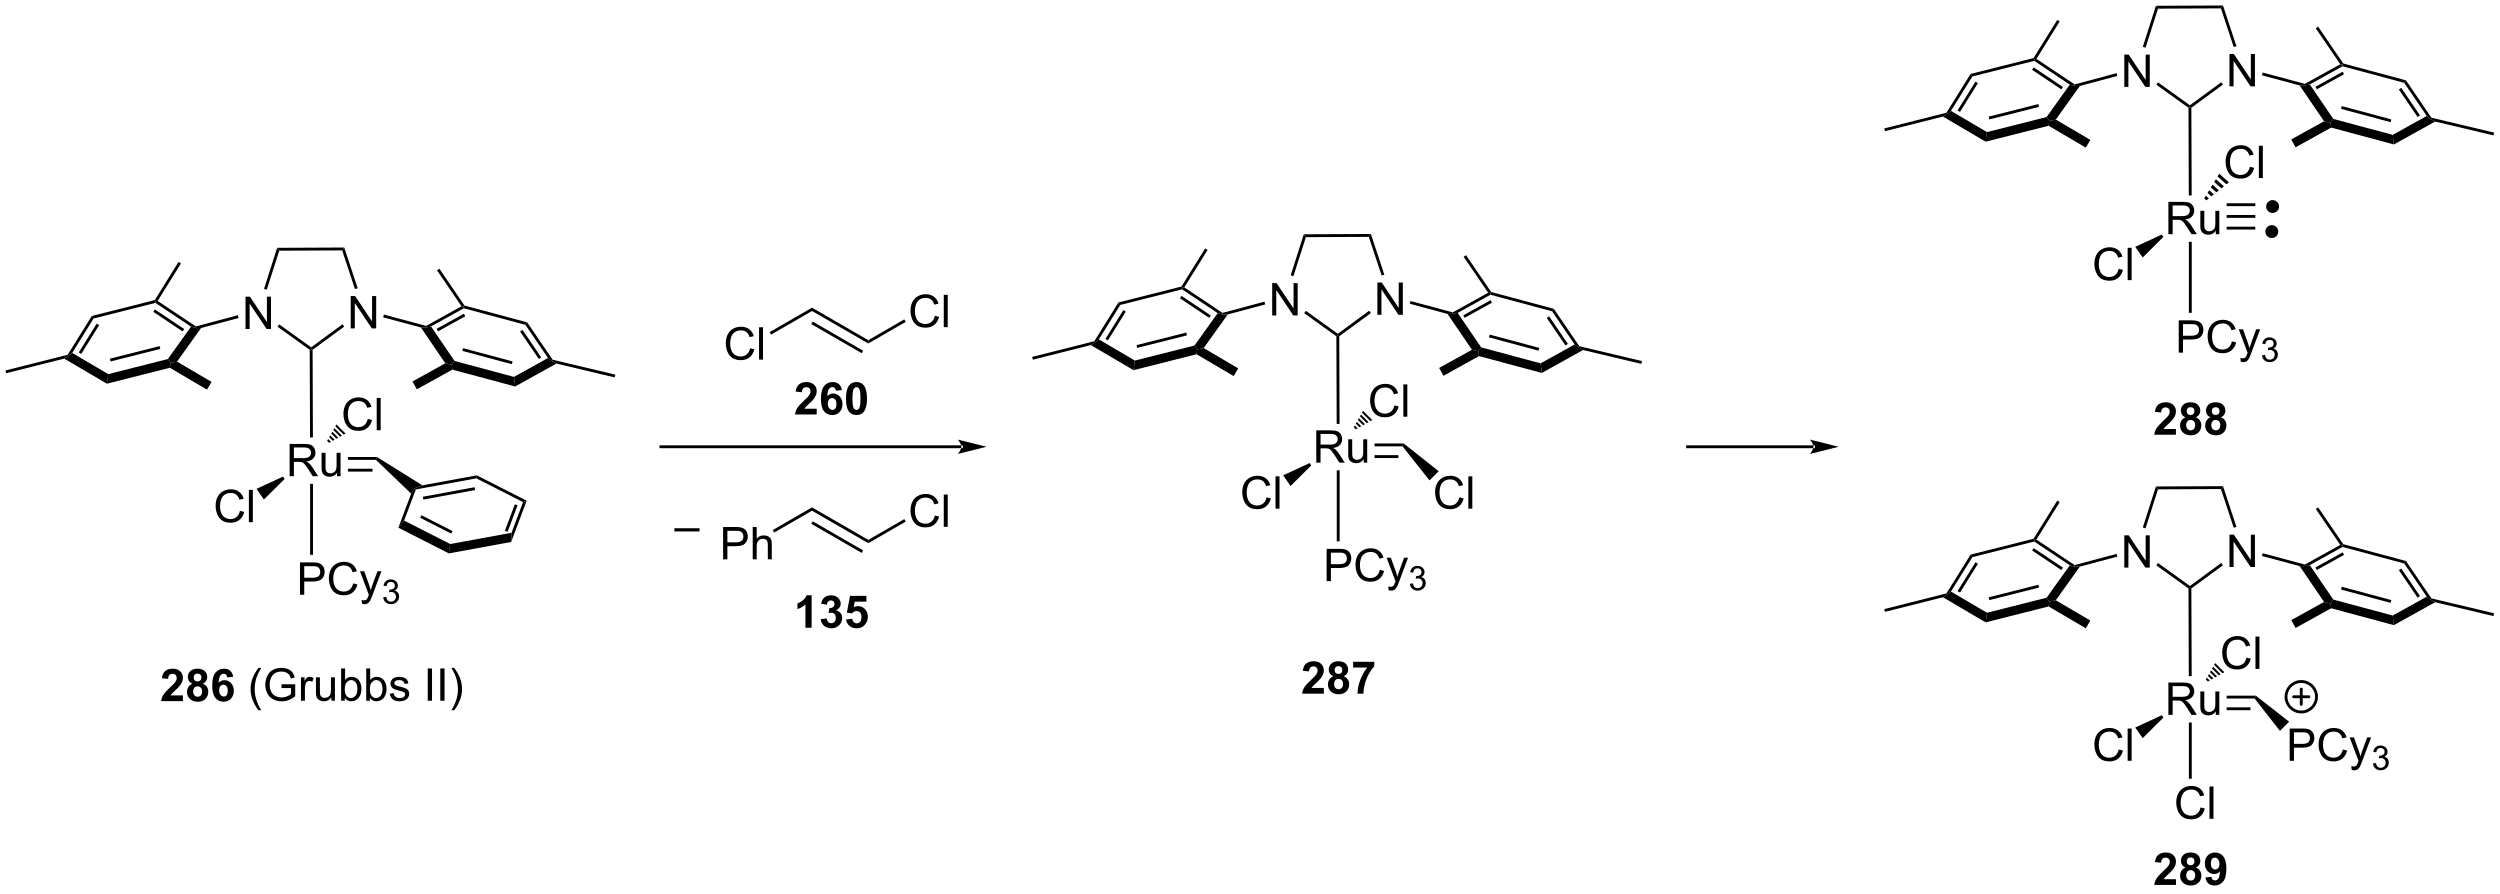 <?xml version="1.0" encoding="UTF-8"?>
<!DOCTYPE svg PUBLIC '-//W3C//DTD SVG 1.0//EN'
          'http://www.w3.org/TR/2001/REC-SVG-20010904/DTD/svg10.dtd'>
<svg stroke-dasharray="none" shape-rendering="auto" xmlns="http://www.w3.org/2000/svg" font-family="'Dialog'" text-rendering="auto" width="1024" fill-opacity="1" color-interpolation="auto" color-rendering="auto" preserveAspectRatio="xMidYMid meet" font-size="12px" viewBox="0 0 1024 366" fill="black" xmlns:xlink="http://www.w3.org/1999/xlink" stroke="black" image-rendering="auto" stroke-miterlimit="10" stroke-linecap="square" stroke-linejoin="miter" font-style="normal" stroke-width="1" height="366" stroke-dashoffset="0" font-weight="normal" stroke-opacity="1"
><!--Generated by the Batik Graphics2D SVG Generator--><defs id="genericDefs"
  /><g
  ><defs id="defs1"
    ><clipPath clipPathUnits="userSpaceOnUse" id="clipPath1"
      ><path d="M0.633 0.633 L456.134 0.633 L456.134 163.003 L0.633 163.003 L0.633 0.633 Z"
      /></clipPath
      ><clipPath clipPathUnits="userSpaceOnUse" id="clipPath2"
      ><path d="M-1.554 8.887 L-1.554 166.743 L441.282 166.743 L441.282 8.887 Z"
      /></clipPath
    ></defs
    ><g transform="scale(2.248,2.248) translate(-0.633,-0.633) matrix(1.029,0,0,1.029,2.231,-8.509)"
    ><path d="M30.833 132.018 L30.833 133.038 L26.987 133.038 Q27.049 132.46 27.362 131.942 Q27.674 131.424 28.596 130.57 Q29.338 129.877 29.505 129.632 Q29.732 129.291 29.732 128.96 Q29.732 128.593 29.534 128.395 Q29.338 128.197 28.989 128.197 Q28.646 128.197 28.443 128.406 Q28.239 128.611 28.208 129.093 L27.114 128.984 Q27.213 128.078 27.729 127.684 Q28.245 127.288 29.018 127.288 Q29.864 127.288 30.349 127.747 Q30.833 128.203 30.833 128.882 Q30.833 129.268 30.695 129.619 Q30.557 129.968 30.255 130.351 Q30.057 130.604 29.536 131.08 Q29.018 131.557 28.878 131.713 Q28.739 131.869 28.654 132.018 L30.833 132.018 ZM32.517 129.947 Q32.092 129.768 31.897 129.455 Q31.704 129.14 31.704 128.765 Q31.704 128.124 32.152 127.708 Q32.6 127.288 33.423 127.288 Q34.241 127.288 34.691 127.708 Q35.142 128.124 35.142 128.765 Q35.142 129.163 34.934 129.473 Q34.728 129.783 34.353 129.947 Q34.829 130.14 35.077 130.507 Q35.327 130.874 35.327 131.354 Q35.327 132.148 34.819 132.645 Q34.314 133.14 33.475 133.14 Q32.694 133.14 32.173 132.729 Q31.561 132.244 31.561 131.4 Q31.561 130.937 31.79 130.549 Q32.022 130.158 32.517 129.947 ZM32.743 128.843 Q32.743 129.171 32.928 129.356 Q33.116 129.538 33.423 129.538 Q33.736 129.538 33.923 129.354 Q34.111 129.166 34.111 128.838 Q34.111 128.531 33.926 128.346 Q33.741 128.158 33.436 128.158 Q33.118 128.158 32.931 128.346 Q32.743 128.533 32.743 128.843 ZM32.642 131.296 Q32.642 131.749 32.874 132.005 Q33.108 132.257 33.454 132.257 Q33.795 132.257 34.017 132.012 Q34.241 131.768 34.241 131.307 Q34.241 130.906 34.014 130.661 Q33.788 130.416 33.439 130.416 Q33.038 130.416 32.84 130.695 Q32.642 130.971 32.642 131.296 ZM39.745 128.713 L38.682 128.83 Q38.643 128.502 38.479 128.346 Q38.315 128.19 38.052 128.19 Q37.706 128.19 37.464 128.502 Q37.224 128.815 37.161 129.804 Q37.573 129.32 38.182 129.32 Q38.87 129.32 39.359 129.843 Q39.849 130.367 39.849 131.195 Q39.849 132.072 39.333 132.606 Q38.818 133.137 38.01 133.137 Q37.143 133.137 36.583 132.463 Q36.026 131.788 36.026 130.252 Q36.026 128.679 36.607 127.984 Q37.19 127.288 38.12 127.288 Q38.771 127.288 39.198 127.653 Q39.627 128.018 39.745 128.713 ZM37.255 131.109 Q37.255 131.643 37.5 131.934 Q37.747 132.226 38.065 132.226 Q38.37 132.226 38.573 131.989 Q38.776 131.749 38.776 131.205 Q38.776 130.648 38.557 130.387 Q38.339 130.127 38.01 130.127 Q37.693 130.127 37.474 130.377 Q37.255 130.624 37.255 131.109 Z" stroke="none" clip-path="url(#clipPath2)"
    /></g
    ><g transform="matrix(2.312,0,0,2.312,3.593,-20.551)"
    ><path d="M44.229 134.723 Q43.646 133.989 43.242 133.005 Q42.841 132.018 42.841 130.963 Q42.841 130.033 43.143 129.182 Q43.495 128.195 44.229 127.213 L44.732 127.213 Q44.26 128.025 44.107 128.374 Q43.87 128.913 43.732 129.499 Q43.565 130.229 43.565 130.968 Q43.565 132.846 44.732 134.723 L44.229 134.723 ZM48.318 130.791 L48.318 130.119 L50.745 130.117 L50.745 132.242 Q50.185 132.687 49.591 132.913 Q48.997 133.137 48.372 133.137 Q47.529 133.137 46.839 132.775 Q46.151 132.413 45.799 131.731 Q45.448 131.046 45.448 130.203 Q45.448 129.367 45.797 128.643 Q46.146 127.916 46.802 127.564 Q47.458 127.213 48.315 127.213 Q48.935 127.213 49.437 127.416 Q49.94 127.617 50.224 127.976 Q50.51 128.335 50.659 128.913 L49.974 129.101 Q49.846 128.663 49.654 128.413 Q49.464 128.163 49.107 128.012 Q48.752 127.861 48.318 127.861 Q47.799 127.861 47.419 128.02 Q47.042 128.179 46.807 128.437 Q46.575 128.695 46.448 129.002 Q46.229 129.533 46.229 130.156 Q46.229 130.921 46.492 131.437 Q46.755 131.953 47.258 132.203 Q47.763 132.453 48.331 132.453 Q48.823 132.453 49.292 132.262 Q49.76 132.072 50.002 131.859 L50.002 130.791 L48.318 130.791 ZM51.764 133.038 L51.764 128.89 L52.397 128.89 L52.397 129.518 Q52.639 129.078 52.842 128.937 Q53.048 128.796 53.295 128.796 Q53.65 128.796 54.017 129.023 L53.775 129.674 Q53.517 129.523 53.259 129.523 Q53.03 129.523 52.845 129.661 Q52.663 129.799 52.585 130.046 Q52.467 130.421 52.467 130.867 L52.467 133.038 L51.764 133.038 ZM57.155 133.038 L57.155 132.429 Q56.67 133.132 55.837 133.132 Q55.47 133.132 55.152 132.992 Q54.835 132.851 54.678 132.637 Q54.525 132.424 54.462 132.117 Q54.42 131.908 54.42 131.46 L54.42 128.89 L55.124 128.89 L55.124 131.19 Q55.124 131.742 55.165 131.932 Q55.233 132.21 55.447 132.369 Q55.663 132.525 55.978 132.525 Q56.295 132.525 56.572 132.364 Q56.85 132.203 56.965 131.924 Q57.079 131.643 57.079 131.111 L57.079 128.89 L57.782 128.89 L57.782 133.038 L57.155 133.038 ZM59.534 133.038 L58.88 133.038 L58.88 127.312 L59.583 127.312 L59.583 129.354 Q60.029 128.796 60.721 128.796 Q61.104 128.796 61.445 128.95 Q61.786 129.104 62.008 129.385 Q62.229 129.663 62.354 130.059 Q62.479 130.453 62.479 130.9 Q62.479 131.968 61.95 132.552 Q61.424 133.132 60.685 133.132 Q59.95 133.132 59.534 132.518 L59.534 133.038 ZM59.526 130.932 Q59.526 131.679 59.729 132.01 Q60.06 132.554 60.627 132.554 Q61.089 132.554 61.424 132.153 Q61.76 131.752 61.76 130.96 Q61.76 130.148 61.437 129.762 Q61.114 129.374 60.659 129.374 Q60.198 129.374 59.862 129.775 Q59.526 130.174 59.526 130.932 ZM63.983 133.038 L63.329 133.038 L63.329 127.312 L64.032 127.312 L64.032 129.354 Q64.478 128.796 65.171 128.796 Q65.553 128.796 65.894 128.95 Q66.236 129.104 66.457 129.385 Q66.678 129.663 66.803 130.059 Q66.928 130.453 66.928 130.9 Q66.928 131.968 66.4 132.552 Q65.874 133.132 65.134 133.132 Q64.4 133.132 63.983 132.518 L63.983 133.038 ZM63.975 130.932 Q63.975 131.679 64.178 132.01 Q64.509 132.554 65.077 132.554 Q65.538 132.554 65.874 132.153 Q66.21 131.752 66.21 130.96 Q66.21 130.148 65.887 129.762 Q65.564 129.374 65.108 129.374 Q64.647 129.374 64.311 129.775 Q63.975 130.174 63.975 130.932 ZM67.502 131.799 L68.198 131.69 Q68.255 132.109 68.523 132.333 Q68.792 132.554 69.271 132.554 Q69.755 132.554 69.99 132.356 Q70.224 132.158 70.224 131.893 Q70.224 131.656 70.018 131.518 Q69.872 131.424 69.299 131.281 Q68.526 131.085 68.227 130.942 Q67.927 130.799 67.773 130.549 Q67.62 130.296 67.62 129.992 Q67.62 129.713 67.745 129.479 Q67.872 129.242 68.091 129.085 Q68.255 128.963 68.539 128.88 Q68.823 128.796 69.146 128.796 Q69.635 128.796 70.002 128.937 Q70.372 129.078 70.547 129.317 Q70.724 129.557 70.792 129.96 L70.104 130.054 Q70.057 129.734 69.831 129.554 Q69.607 129.374 69.198 129.374 Q68.713 129.374 68.505 129.536 Q68.299 129.695 68.299 129.908 Q68.299 130.046 68.385 130.156 Q68.471 130.268 68.654 130.343 Q68.76 130.382 69.276 130.523 Q70.021 130.721 70.315 130.848 Q70.612 130.976 70.779 131.218 Q70.948 131.46 70.948 131.82 Q70.948 132.171 70.742 132.481 Q70.536 132.791 70.148 132.963 Q69.763 133.132 69.276 133.132 Q68.466 133.132 68.042 132.796 Q67.62 132.46 67.502 131.799 ZM74.225 133.038 L74.225 127.312 L74.983 127.312 L74.983 133.038 L74.225 133.038 ZM76.448 133.038 L76.448 127.312 L77.206 127.312 L77.206 133.038 L76.448 133.038 ZM78.913 134.723 L78.407 134.723 Q79.577 132.846 79.577 130.968 Q79.577 130.234 79.407 129.51 Q79.275 128.924 79.038 128.385 Q78.884 128.033 78.407 127.213 L78.913 127.213 Q79.647 128.195 79.999 129.182 Q80.298 130.033 80.298 130.963 Q80.298 132.018 79.894 133.005 Q79.491 133.989 78.913 134.723 Z" stroke="none" clip-path="url(#clipPath2)"
    /></g
    ><g transform="matrix(2.312,0,0,2.312,3.593,-20.551)"
    ><path d="M49.757 93.258 L49.757 87.532 L52.296 87.532 Q53.061 87.532 53.46 87.685 Q53.858 87.839 54.095 88.23 Q54.335 88.62 54.335 89.094 Q54.335 89.704 53.939 90.123 Q53.546 90.54 52.72 90.651 Q53.022 90.797 53.178 90.938 Q53.509 91.243 53.806 91.698 L54.803 93.258 L53.85 93.258 L53.093 92.066 Q52.759 91.55 52.543 91.276 Q52.33 91.003 52.16 90.894 Q51.991 90.784 51.814 90.743 Q51.686 90.714 51.392 90.714 L50.514 90.714 L50.514 93.258 L49.757 93.258 ZM50.514 90.058 L52.142 90.058 Q52.663 90.058 52.955 89.951 Q53.249 89.844 53.4 89.607 Q53.553 89.37 53.553 89.094 Q53.553 88.688 53.257 88.427 Q52.962 88.165 52.327 88.165 L50.514 88.165 L50.514 90.058 ZM58.151 93.258 L58.151 92.649 Q57.667 93.352 56.833 93.352 Q56.466 93.352 56.148 93.211 Q55.831 93.071 55.675 92.857 Q55.521 92.644 55.458 92.336 Q55.417 92.128 55.417 91.68 L55.417 89.11 L56.12 89.11 L56.12 91.409 Q56.12 91.961 56.162 92.151 Q56.229 92.43 56.443 92.589 Q56.659 92.745 56.974 92.745 Q57.292 92.745 57.568 92.584 Q57.846 92.422 57.961 92.144 Q58.076 91.862 58.076 91.331 L58.076 89.11 L58.779 89.11 L58.779 93.258 L58.151 93.258 Z" stroke="none" clip-path="url(#clipPath2)"
    /></g
    ><g transform="matrix(2.312,0,0,2.312,3.593,-20.551)"
    ><path d="M60.079 90.363 L60.079 89.853 L65.225 89.853 L65.054 90.363 ZM60.079 92.436 L64.443 92.436 L64.443 91.926 L60.079 91.926 Z" stroke="none" clip-path="url(#clipPath2)"
    /></g
    ><g transform="matrix(2.312,0,0,2.312,3.593,-20.551)"
    ><path d="M65.054 90.363 L65.225 89.853 L73.278 94.87 L71.927 95.378 L71.288 96.351 Z" stroke="none" clip-path="url(#clipPath2)"
    /></g
    ><g transform="matrix(2.312,0,0,2.312,3.593,-20.551)"
    ><path d="M72.115 95.603 L71.927 95.378 L73.278 94.87 L82.912 93.1 L82.834 93.633 ZM73.449 97.394 L82.615 95.71 L82.522 95.208 L73.357 96.892 Z" stroke="none" clip-path="url(#clipPath2)"
    /></g
    ><g transform="matrix(2.312,0,0,2.312,3.593,-20.551)"
    ><path d="M71.288 96.351 L71.927 95.378 L72.115 95.603 L70.04 101.114 L69.02 102.375 Z" stroke="none" clip-path="url(#clipPath2)"
    /></g
    ><g transform="matrix(2.312,0,0,2.312,3.593,-20.551)"
    ><path d="M69.02 102.375 L70.04 101.114 L78.205 105.27 L77.963 106.929 ZM72.888 100.625 L78.391 103.426 L78.623 102.972 L73.12 100.17 Z" stroke="none" clip-path="url(#clipPath2)"
    /></g
    ><g transform="matrix(2.312,0,0,2.312,3.593,-20.551)"
    ><path d="M77.963 106.929 L78.205 105.27 L89.07 103.275 L89.003 104.901 Z" stroke="none" clip-path="url(#clipPath2)"
    /></g
    ><g transform="matrix(2.312,0,0,2.312,3.593,-20.551)"
    ><path d="M89.003 104.901 L89.07 103.275 L91.115 97.845 L91.753 97.597 ZM88.373 103.099 L90.141 98.406 L89.663 98.226 L87.896 102.919 Z" stroke="none" clip-path="url(#clipPath2)"
    /></g
    ><g transform="matrix(2.312,0,0,2.312,3.593,-20.551)"
    ><path d="M91.753 97.597 L91.115 97.845 L82.834 93.633 L82.912 93.1 Z" stroke="none" clip-path="url(#clipPath2)"
    /></g
    ><g transform="matrix(2.312,0,0,2.312,3.593,-20.551)"
    ><path d="M63.596 83.109 L64.354 83.299 Q64.117 84.234 63.497 84.726 Q62.877 85.216 61.984 85.216 Q61.057 85.216 60.476 84.838 Q59.898 84.461 59.593 83.747 Q59.291 83.031 59.291 82.211 Q59.291 81.315 59.632 80.651 Q59.976 79.984 60.606 79.638 Q61.236 79.291 61.994 79.291 Q62.854 79.291 63.44 79.729 Q64.025 80.166 64.257 80.961 L63.51 81.135 Q63.312 80.51 62.932 80.226 Q62.554 79.94 61.979 79.94 Q61.32 79.94 60.874 80.257 Q60.432 80.573 60.252 81.106 Q60.072 81.64 60.072 82.205 Q60.072 82.937 60.286 83.481 Q60.499 84.026 60.947 84.297 Q61.398 84.565 61.921 84.565 Q62.557 84.565 62.997 84.198 Q63.44 83.83 63.596 83.109 ZM65.183 85.117 L65.183 79.39 L65.886 79.39 L65.886 85.117 L65.183 85.117 Z" stroke="none" clip-path="url(#clipPath2)"
    /></g
    ><g transform="matrix(2.312,0,0,2.312,3.593,-20.551)"
    ><path d="M56.399 86.989 L56.581 86.666 L57.083 87.167 L56.76 87.349 ZM56.764 86.343 L56.946 86.019 L57.729 86.802 L57.406 86.985 ZM57.128 85.696 L57.31 85.373 L58.375 86.438 L58.052 86.62 ZM57.493 85.05 L57.675 84.727 L59.021 86.073 L58.698 86.256 ZM57.857 84.404 L58.04 84.081 L59.667 85.709 L59.344 85.891 Z" stroke="none" clip-path="url(#clipPath2)"
    /></g
    ><g transform="matrix(2.312,0,0,2.312,3.593,-20.551)"
    ><path d="M40.952 99.392 L41.709 99.582 Q41.472 100.517 40.853 101.009 Q40.233 101.499 39.34 101.499 Q38.413 101.499 37.832 101.121 Q37.254 100.743 36.949 100.03 Q36.647 99.314 36.647 98.493 Q36.647 97.597 36.988 96.933 Q37.332 96.267 37.962 95.92 Q38.592 95.574 39.35 95.574 Q40.209 95.574 40.795 96.012 Q41.381 96.449 41.613 97.243 L40.866 97.418 Q40.668 96.793 40.288 96.509 Q39.91 96.222 39.334 96.222 Q38.676 96.222 38.23 96.54 Q37.788 96.855 37.608 97.389 Q37.428 97.923 37.428 98.488 Q37.428 99.22 37.642 99.764 Q37.855 100.308 38.303 100.579 Q38.754 100.847 39.277 100.847 Q39.913 100.847 40.353 100.48 Q40.795 100.113 40.952 99.392 ZM42.539 101.4 L42.539 95.673 L43.242 95.673 L43.242 101.4 L42.539 101.4 Z" stroke="none" clip-path="url(#clipPath2)"
    /></g
    ><g transform="matrix(2.312,0,0,2.312,3.593,-20.551)"
    ><path d="M48.577 93.324 L48.868 93.742 L45.202 97.387 L43.887 95.498 Z" stroke="none" clip-path="url(#clipPath2)"
    /></g
    ><g transform="matrix(2.312,0,0,2.312,3.593,-20.551)"
    ><path d="M51.589 114.248 L51.589 108.522 L53.751 108.522 Q54.321 108.522 54.62 108.576 Q55.042 108.647 55.326 108.845 Q55.613 109.04 55.787 109.397 Q55.962 109.751 55.962 110.178 Q55.962 110.907 55.495 111.415 Q55.032 111.92 53.816 111.92 L52.347 111.92 L52.347 114.248 L51.589 114.248 ZM52.347 111.243 L53.829 111.243 Q54.563 111.243 54.87 110.97 Q55.18 110.696 55.18 110.201 Q55.18 109.842 54.998 109.587 Q54.816 109.329 54.519 109.248 Q54.329 109.196 53.813 109.196 L52.347 109.196 L52.347 111.243 ZM61.011 112.24 L61.769 112.43 Q61.532 113.365 60.912 113.858 Q60.292 114.347 59.399 114.347 Q58.472 114.347 57.891 113.97 Q57.313 113.592 57.009 112.878 Q56.706 112.162 56.706 111.342 Q56.706 110.446 57.048 109.782 Q57.391 109.115 58.022 108.769 Q58.652 108.423 59.41 108.423 Q60.269 108.423 60.855 108.86 Q61.441 109.298 61.673 110.092 L60.925 110.266 Q60.727 109.641 60.347 109.358 Q59.969 109.071 59.394 109.071 Q58.735 109.071 58.29 109.389 Q57.847 109.704 57.667 110.238 Q57.488 110.772 57.488 111.337 Q57.488 112.069 57.701 112.613 Q57.915 113.157 58.363 113.428 Q58.813 113.696 59.337 113.696 Q59.972 113.696 60.412 113.329 Q60.855 112.962 61.011 112.24 ZM62.583 115.847 L62.505 115.186 Q62.734 115.248 62.906 115.248 Q63.14 115.248 63.281 115.17 Q63.421 115.092 63.513 114.951 Q63.578 114.847 63.726 114.428 Q63.747 114.371 63.788 114.256 L62.216 110.1 L62.973 110.1 L63.835 112.501 Q64.005 112.959 64.138 113.462 Q64.257 112.977 64.427 112.516 L65.312 110.1 L66.015 110.1 L64.437 114.319 Q64.184 115.003 64.044 115.261 Q63.856 115.608 63.614 115.769 Q63.372 115.933 63.036 115.933 Q62.833 115.933 62.583 115.847 Z" stroke="none" clip-path="url(#clipPath2)"
    /></g
    ><g transform="matrix(2.312,0,0,2.312,3.593,-20.551)"
    ><path d="M66.337 114.713 L66.865 114.643 Q66.957 115.092 67.173 115.29 Q67.392 115.487 67.707 115.487 Q68.078 115.487 68.334 115.229 Q68.591 114.971 68.591 114.59 Q68.591 114.227 68.353 113.993 Q68.117 113.756 67.749 113.756 Q67.601 113.756 67.378 113.815 L67.437 113.352 Q67.49 113.358 67.521 113.358 Q67.859 113.358 68.128 113.182 Q68.398 113.006 68.398 112.639 Q68.398 112.35 68.201 112.161 Q68.005 111.969 67.695 111.969 Q67.386 111.969 67.181 112.163 Q66.976 112.356 66.917 112.743 L66.39 112.649 Q66.488 112.118 66.829 111.827 Q67.173 111.536 67.683 111.536 Q68.035 111.536 68.329 111.686 Q68.626 111.837 68.783 112.098 Q68.939 112.358 68.939 112.651 Q68.939 112.93 68.788 113.159 Q68.64 113.387 68.347 113.522 Q68.728 113.61 68.939 113.887 Q69.15 114.163 69.15 114.579 Q69.15 115.141 68.74 115.534 Q68.329 115.924 67.703 115.924 Q67.138 115.924 66.763 115.588 Q66.39 115.251 66.337 114.713 Z" stroke="none" clip-path="url(#clipPath2)"
    /></g
    ><g transform="matrix(2.312,0,0,2.312,3.593,-20.551)"
    ><path d="M53.385 94.61 L53.895 94.61 L53.895 107.189 L53.385 107.189 Z" stroke="none" clip-path="url(#clipPath2)"
    /></g
    ><g transform="matrix(2.312,0,0,2.312,3.593,-20.551)"
    ><path d="M41.945 67.171 L41.945 61.444 L42.724 61.444 L45.731 65.939 L45.731 61.444 L46.458 61.444 L46.458 67.171 L45.679 67.171 L42.671 62.671 L42.671 67.171 L41.945 67.171 Z" stroke="none" clip-path="url(#clipPath2)"
    /></g
    ><g transform="matrix(2.312,0,0,2.312,3.593,-20.551)"
    ><path d="M60.578 67.063 L60.578 61.336 L61.356 61.336 L64.364 65.831 L64.364 61.336 L65.091 61.336 L65.091 67.063 L64.312 67.063 L61.304 62.563 L61.304 67.063 L60.578 67.063 Z" stroke="none" clip-path="url(#clipPath2)"
    /></g
    ><g transform="matrix(2.312,0,0,2.312,3.593,-20.551)"
    ><path d="M53.569 70.418 L53.571 70.733 L53.316 70.864 L47.612 66.768 L47.909 66.353 Z" stroke="none" clip-path="url(#clipPath2)"
    /></g
    ><g transform="matrix(2.312,0,0,2.312,3.593,-20.551)"
    ><path d="M45.709 60.214 L45.223 60.059 L47.546 52.794 L47.919 53.303 Z" stroke="none" clip-path="url(#clipPath2)"
    /></g
    ><g transform="matrix(2.312,0,0,2.312,3.593,-20.551)"
    ><path d="M47.919 53.303 L47.546 52.794 L59.431 52.738 L59.063 53.25 Z" stroke="none" clip-path="url(#clipPath2)"
    /></g
    ><g transform="matrix(2.312,0,0,2.312,3.593,-20.551)"
    ><path d="M59.063 53.25 L59.431 52.738 L61.815 59.948 L61.331 60.108 Z" stroke="none" clip-path="url(#clipPath2)"
    /></g
    ><g transform="matrix(2.312,0,0,2.312,3.593,-20.551)"
    ><path d="M59.127 66.336 L59.429 66.747 L53.827 70.862 L53.571 70.733 L53.569 70.418 Z" stroke="none" clip-path="url(#clipPath2)"
    /></g
    ><g transform="matrix(2.312,0,0,2.312,3.593,-20.551)"
    ><path d="M66.327 65.11 L66.46 64.617 L73.932 66.626 L73.965 66.9 L73.009 66.907 Z" stroke="none" clip-path="url(#clipPath2)"
    /></g
    ><g transform="matrix(2.312,0,0,2.312,3.593,-20.551)"
    ><path d="M74.806 66.725 L73.965 66.9 L73.932 66.626 L80.207 63.148 L80.576 63.235 L80.609 63.508 ZM76.053 67.589 L80.878 64.915 L80.63 64.469 L75.806 67.143 Z" stroke="none" clip-path="url(#clipPath2)"
    /></g
    ><g transform="matrix(2.312,0,0,2.312,3.593,-20.551)"
    ><path d="M80.609 63.508 L80.576 63.235 L80.733 63.014 L91.848 66 L91.533 66.444 Z" stroke="none" clip-path="url(#clipPath2)"
    /></g
    ><g transform="matrix(2.312,0,0,2.312,3.593,-20.551)"
    ><path d="M91.533 66.444 L91.848 66 L96.356 72.621 L96.201 72.846 L95.529 72.312 ZM90.588 67.62 L93.909 72.496 L94.33 72.209 L91.01 67.333 Z" stroke="none" clip-path="url(#clipPath2)"
    /></g
    ><g transform="matrix(2.312,0,0,2.312,3.593,-20.551)"
    ><path d="M95.529 72.312 L96.201 72.846 L97.015 73.302 L89.709 77.361 L89.5 75.661 Z" stroke="none" clip-path="url(#clipPath2)"
    /></g
    ><g transform="matrix(2.312,0,0,2.312,3.593,-20.551)"
    ><path d="M89.5 75.661 L89.709 77.361 L78.587 74.373 L78.483 73.524 L78.973 72.833 ZM89.259 72.922 L80.476 70.563 L80.344 71.055 L89.127 73.414 Z" stroke="none" clip-path="url(#clipPath2)"
    /></g
    ><g transform="matrix(2.312,0,0,2.312,3.593,-20.551)"
    ><path d="M78.973 72.833 L78.483 73.524 L77.336 73.251 L73.009 66.907 L73.965 66.9 L74.806 66.725 Z" stroke="none" clip-path="url(#clipPath2)"
    /></g
    ><g transform="matrix(2.312,0,0,2.312,3.593,-20.551)"
    ><path d="M80.733 63.014 L80.576 63.235 L80.207 63.148 L75.867 56.782 L76.289 56.495 Z" stroke="none" clip-path="url(#clipPath2)"
    /></g
    ><g transform="matrix(2.312,0,0,2.312,3.593,-20.551)"
    ><path d="M77.336 73.251 L78.483 73.524 L78.587 74.373 L72.291 77.862 L71.521 76.473 Z" stroke="none" clip-path="url(#clipPath2)"
    /></g
    ><g transform="matrix(2.312,0,0,2.312,3.593,-20.551)"
    ><path d="M40.579 64.731 L40.711 65.224 L34.069 66.999 L33.096 66.994 L33.142 66.718 Z" stroke="none" clip-path="url(#clipPath2)"
    /></g
    ><g transform="matrix(2.312,0,0,2.312,3.593,-20.551)"
    ><path d="M33.142 66.718 L33.096 66.994 L32.287 66.761 L25.984 62.549 L26.032 62.273 L26.379 62.199 ZM31.075 67.177 L25.889 63.711 L25.605 64.135 L30.792 67.601 Z" stroke="none" clip-path="url(#clipPath2)"
    /></g
    ><g transform="matrix(2.312,0,0,2.312,3.593,-20.551)"
    ><path d="M25.869 62.051 L26.032 62.273 L25.984 62.549 L15.032 65.313 L14.707 64.869 Z" stroke="none" clip-path="url(#clipPath2)"
    /></g
    ><g transform="matrix(2.312,0,0,2.312,3.593,-20.551)"
    ><path d="M14.707 64.869 L15.032 65.313 L11.235 71.414 L10.596 71.959 L10.433 71.737 ZM15.579 66.224 L12.404 71.326 L12.837 71.595 L16.012 66.494 Z" stroke="none" clip-path="url(#clipPath2)"
    /></g
    ><g transform="matrix(2.312,0,0,2.312,3.593,-20.551)"
    ><path d="M9.813 72.42 L10.596 71.959 L11.235 71.414 L17.619 75.167 L17.376 76.865 Z" stroke="none" clip-path="url(#clipPath2)"
    /></g
    ><g transform="matrix(2.312,0,0,2.312,3.593,-20.551)"
    ><path d="M17.376 76.865 L17.619 75.167 L28.183 72.5 L28.66 73.199 L28.538 74.048 ZM18.038 72.924 L26.849 70.7 L26.724 70.205 L17.913 72.429 Z" stroke="none" clip-path="url(#clipPath2)"
    /></g
    ><g transform="matrix(2.312,0,0,2.312,3.593,-20.551)"
    ><path d="M29.81 72.954 L28.66 73.199 L28.183 72.5 L32.287 66.761 L33.096 66.994 L34.069 66.999 Z" stroke="none" clip-path="url(#clipPath2)"
    /></g
    ><g transform="matrix(2.312,0,0,2.312,3.593,-20.551)"
    ><path d="M26.379 62.199 L26.032 62.273 L25.869 62.051 L30.068 55.298 L30.502 55.567 Z" stroke="none" clip-path="url(#clipPath2)"
    /></g
    ><g transform="matrix(2.312,0,0,2.312,3.593,-20.551)"
    ><path d="M28.538 74.048 L28.66 73.199 L29.81 72.954 L35.93 76.551 L35.125 77.92 Z" stroke="none" clip-path="url(#clipPath2)"
    /></g
    ><g transform="matrix(2.312,0,0,2.312,3.593,-20.551)"
    ><path d="M10.433 71.737 L10.596 71.959 L9.813 72.42 L-0.457 75.01 L-0.582 74.516 Z" stroke="none" clip-path="url(#clipPath2)"
    /></g
    ><g transform="matrix(2.312,0,0,2.312,3.593,-20.551)"
    ><path d="M97.015 73.302 L96.201 72.846 L96.356 72.621 L107.463 75.26 L107.345 75.756 Z" stroke="none" clip-path="url(#clipPath2)"
    /></g
    ><g transform="matrix(2.312,0,0,2.312,3.593,-20.551)"
    ><path d="M53.882 86.391 L53.372 86.392 L53.316 70.864 L53.571 70.733 L53.827 70.862 Z" stroke="none" clip-path="url(#clipPath2)"
    /></g
    ><g transform="matrix(2.312,0,0,2.312,3.593,-20.551)"
    ><path d="M168.764 88.293 L168.764 88.293 L115.538 88.293 L115.282 88.293 L115.282 87.783 L115.538 87.783 L168.764 87.783 L169.019 87.783 L169.019 88.293 ZM173.228 88.038 L168.126 86.763 C168.126 86.763 168.764 87.48 168.764 88.038 C168.764 88.596 168.126 89.314 168.126 89.314 Z" stroke="none" clip-path="url(#clipPath2)"
    /></g
    ><g transform="matrix(2.312,0,0,2.312,3.593,-20.551)"
    ><path d="M131.331 70.59 L132.089 70.78 Q131.852 71.715 131.232 72.207 Q130.613 72.696 129.719 72.696 Q128.792 72.696 128.212 72.319 Q127.633 71.941 127.329 71.228 Q127.027 70.511 127.027 69.691 Q127.027 68.795 127.368 68.131 Q127.712 67.465 128.342 67.118 Q128.972 66.772 129.73 66.772 Q130.589 66.772 131.175 67.209 Q131.761 67.647 131.993 68.441 L131.245 68.616 Q131.048 67.991 130.667 67.707 Q130.29 67.42 129.714 67.42 Q129.055 67.42 128.61 67.738 Q128.167 68.053 127.988 68.587 Q127.808 69.121 127.808 69.686 Q127.808 70.418 128.021 70.962 Q128.235 71.506 128.683 71.777 Q129.133 72.045 129.657 72.045 Q130.292 72.045 130.732 71.678 Q131.175 71.311 131.331 70.59 ZM132.919 72.597 L132.919 66.871 L133.622 66.871 L133.622 72.597 L132.919 72.597 Z" stroke="none" clip-path="url(#clipPath2)"
    /></g
    ><g transform="matrix(2.312,0,0,2.312,3.593,-20.551)"
    ><path d="M135.052 68.17 L134.797 67.728 L142.301 63.396 L142.301 63.985 Z" stroke="none" clip-path="url(#clipPath2)"
    /></g
    ><g transform="matrix(2.312,0,0,2.312,3.593,-20.551)"
    ><path d="M142.301 63.985 L142.301 63.396 L152.273 69.153 L152.273 69.742 ZM142.173 66.304 L151.109 71.463 L151.364 71.021 L142.429 65.862 Z" stroke="none" clip-path="url(#clipPath2)"
    /></g
    ><g transform="matrix(2.312,0,0,2.312,3.593,-20.551)"
    ><path d="M164.059 64.832 L164.817 65.022 Q164.58 65.957 163.96 66.45 Q163.34 66.939 162.447 66.939 Q161.52 66.939 160.939 66.562 Q160.361 66.184 160.056 65.47 Q159.754 64.754 159.754 63.934 Q159.754 63.038 160.095 62.374 Q160.439 61.707 161.069 61.361 Q161.7 61.015 162.457 61.015 Q163.317 61.015 163.903 61.452 Q164.489 61.89 164.72 62.684 L163.973 62.858 Q163.775 62.233 163.395 61.95 Q163.017 61.663 162.442 61.663 Q161.783 61.663 161.338 61.981 Q160.895 62.296 160.715 62.83 Q160.536 63.364 160.536 63.929 Q160.536 64.66 160.749 65.205 Q160.963 65.749 161.411 66.02 Q161.861 66.288 162.384 66.288 Q163.02 66.288 163.46 65.921 Q163.903 65.554 164.059 64.832 ZM165.646 66.84 L165.646 61.114 L166.349 61.114 L166.349 66.84 L165.646 66.84 Z" stroke="none" clip-path="url(#clipPath2)"
    /></g
    ><g transform="matrix(2.312,0,0,2.312,3.593,-20.551)"
    ><path d="M152.273 69.742 L152.273 69.153 L158.651 65.47 L158.906 65.912 Z" stroke="none" clip-path="url(#clipPath2)"
    /></g
    ><g transform="matrix(2.312,0,0,2.312,3.593,-20.551)"
    ><path d="M231.641 90.859 L231.641 85.133 L234.18 85.133 Q234.946 85.133 235.344 85.287 Q235.743 85.44 235.98 85.831 Q236.219 86.221 236.219 86.695 Q236.219 87.305 235.824 87.724 Q235.43 88.141 234.605 88.253 Q234.907 88.398 235.063 88.539 Q235.394 88.844 235.691 89.299 L236.688 90.859 L235.735 90.859 L234.977 89.667 Q234.644 89.151 234.428 88.878 Q234.214 88.604 234.045 88.495 Q233.876 88.385 233.699 88.344 Q233.571 88.315 233.277 88.315 L232.399 88.315 L232.399 90.859 L231.641 90.859 ZM232.399 87.659 L234.027 87.659 Q234.548 87.659 234.839 87.552 Q235.133 87.445 235.285 87.208 Q235.438 86.971 235.438 86.695 Q235.438 86.289 235.141 86.029 Q234.847 85.766 234.212 85.766 L232.399 85.766 L232.399 87.659 ZM240.036 90.859 L240.036 90.25 Q239.552 90.953 238.718 90.953 Q238.351 90.953 238.033 90.812 Q237.715 90.672 237.559 90.458 Q237.406 90.245 237.343 89.938 Q237.302 89.729 237.302 89.281 L237.302 86.711 L238.005 86.711 L238.005 89.01 Q238.005 89.562 238.046 89.753 Q238.114 90.031 238.327 90.19 Q238.544 90.346 238.859 90.346 Q239.177 90.346 239.452 90.185 Q239.731 90.023 239.846 89.745 Q239.96 89.464 239.96 88.932 L239.96 86.711 L240.663 86.711 L240.663 90.859 L240.036 90.859 Z" stroke="none" clip-path="url(#clipPath2)"
    /></g
    ><g transform="matrix(2.312,0,0,2.312,3.593,-20.551)"
    ><path d="M241.963 87.965 L241.963 87.454 L247.125 87.454 L246.918 87.965 ZM241.963 90.037 L246.181 90.037 L246.181 89.527 L241.963 89.527 Z" stroke="none" clip-path="url(#clipPath2)"
    /></g
    ><g transform="matrix(2.312,0,0,2.312,3.593,-20.551)"
    ><path d="M256.995 96.993 L257.753 97.184 Q257.516 98.118 256.896 98.611 Q256.277 99.1 255.383 99.1 Q254.456 99.1 253.875 98.723 Q253.297 98.345 252.993 97.632 Q252.691 96.915 252.691 96.095 Q252.691 95.199 253.032 94.535 Q253.375 93.868 254.006 93.522 Q254.636 93.176 255.394 93.176 Q256.253 93.176 256.839 93.613 Q257.425 94.051 257.657 94.845 L256.909 95.019 Q256.712 94.394 256.331 94.111 Q255.954 93.824 255.378 93.824 Q254.719 93.824 254.274 94.142 Q253.831 94.457 253.652 94.991 Q253.472 95.525 253.472 96.09 Q253.472 96.822 253.685 97.366 Q253.899 97.91 254.347 98.181 Q254.797 98.449 255.321 98.449 Q255.956 98.449 256.396 98.082 Q256.839 97.715 256.995 96.993 ZM258.583 99.001 L258.583 93.275 L259.286 93.275 L259.286 99.001 L258.583 99.001 Z" stroke="none" clip-path="url(#clipPath2)"
    /></g
    ><g transform="matrix(2.312,0,0,2.312,3.593,-20.551)"
    ><path d="M246.918 87.965 L247.125 87.454 L253.329 92.372 L251.701 93.999 Z" stroke="none" clip-path="url(#clipPath2)"
    /></g
    ><g transform="matrix(2.312,0,0,2.312,3.593,-20.551)"
    ><path d="M245.481 80.71 L246.238 80.9 Q246.001 81.835 245.382 82.328 Q244.762 82.817 243.869 82.817 Q242.941 82.817 242.361 82.439 Q241.783 82.062 241.478 81.348 Q241.176 80.632 241.176 79.812 Q241.176 78.916 241.517 78.252 Q241.861 77.585 242.491 77.239 Q243.121 76.893 243.879 76.893 Q244.738 76.893 245.324 77.33 Q245.91 77.768 246.142 78.562 L245.395 78.736 Q245.197 78.111 244.816 77.828 Q244.439 77.541 243.863 77.541 Q243.204 77.541 242.759 77.859 Q242.316 78.174 242.137 78.708 Q241.957 79.242 241.957 79.807 Q241.957 80.538 242.171 81.083 Q242.384 81.627 242.832 81.898 Q243.283 82.166 243.806 82.166 Q244.441 82.166 244.882 81.799 Q245.324 81.432 245.481 80.71 ZM247.068 82.718 L247.068 76.992 L247.771 76.992 L247.771 82.718 L247.068 82.718 Z" stroke="none" clip-path="url(#clipPath2)"
    /></g
    ><g transform="matrix(2.312,0,0,2.312,3.593,-20.551)"
    ><path d="M238.284 84.59 L238.466 84.267 L238.967 84.768 L238.644 84.951 ZM238.648 83.944 L238.831 83.621 L239.613 84.404 L239.29 84.586 ZM239.013 83.298 L239.195 82.975 L240.26 84.039 L239.937 84.221 ZM239.377 82.651 L239.56 82.328 L240.906 83.674 L240.583 83.857 ZM239.742 82.005 L239.924 81.682 L241.552 83.31 L241.229 83.492 Z" stroke="none" clip-path="url(#clipPath2)"
    /></g
    ><g transform="matrix(2.312,0,0,2.312,3.593,-20.551)"
    ><path d="M222.836 96.993 L223.594 97.183 Q223.357 98.118 222.737 98.61 Q222.118 99.1 221.224 99.1 Q220.297 99.1 219.716 98.722 Q219.138 98.344 218.834 97.631 Q218.531 96.915 218.531 96.094 Q218.531 95.199 218.873 94.535 Q219.216 93.868 219.847 93.522 Q220.477 93.175 221.235 93.175 Q222.094 93.175 222.68 93.613 Q223.266 94.05 223.498 94.844 L222.75 95.019 Q222.552 94.394 222.172 94.11 Q221.795 93.824 221.219 93.824 Q220.56 93.824 220.115 94.141 Q219.672 94.456 219.493 94.99 Q219.313 95.524 219.313 96.089 Q219.313 96.821 219.526 97.365 Q219.74 97.91 220.188 98.18 Q220.638 98.449 221.162 98.449 Q221.797 98.449 222.237 98.081 Q222.68 97.714 222.836 96.993 ZM224.423 99.001 L224.423 93.274 L225.127 93.274 L225.127 99.001 L224.423 99.001 Z" stroke="none" clip-path="url(#clipPath2)"
    /></g
    ><g transform="matrix(2.312,0,0,2.312,3.593,-20.551)"
    ><path d="M230.461 90.925 L230.753 91.343 L227.087 94.988 L225.772 93.099 Z" stroke="none" clip-path="url(#clipPath2)"
    /></g
    ><g transform="matrix(2.312,0,0,2.312,3.593,-20.551)"
    ><path d="M233.474 111.849 L233.474 106.123 L235.635 106.123 Q236.206 106.123 236.505 106.177 Q236.927 106.248 237.211 106.446 Q237.497 106.641 237.672 106.998 Q237.846 107.352 237.846 107.779 Q237.846 108.508 237.38 109.016 Q236.917 109.521 235.701 109.521 L234.232 109.521 L234.232 111.849 L233.474 111.849 ZM234.232 108.844 L235.714 108.844 Q236.448 108.844 236.755 108.571 Q237.065 108.297 237.065 107.802 Q237.065 107.443 236.883 107.188 Q236.701 106.93 236.404 106.849 Q236.214 106.797 235.698 106.797 L234.232 106.797 L234.232 108.844 ZM242.896 109.841 L243.654 110.032 Q243.417 110.966 242.797 111.459 Q242.177 111.948 241.284 111.948 Q240.357 111.948 239.776 111.571 Q239.198 111.193 238.893 110.48 Q238.591 109.763 238.591 108.943 Q238.591 108.047 238.932 107.383 Q239.276 106.716 239.906 106.37 Q240.536 106.024 241.294 106.024 Q242.154 106.024 242.74 106.461 Q243.326 106.899 243.557 107.693 L242.81 107.868 Q242.612 107.243 242.232 106.959 Q241.854 106.672 241.279 106.672 Q240.62 106.672 240.174 106.99 Q239.732 107.305 239.552 107.839 Q239.372 108.373 239.372 108.938 Q239.372 109.67 239.586 110.214 Q239.799 110.758 240.247 111.029 Q240.698 111.297 241.221 111.297 Q241.857 111.297 242.297 110.93 Q242.74 110.563 242.896 109.841 ZM244.468 113.448 L244.389 112.787 Q244.619 112.849 244.79 112.849 Q245.025 112.849 245.165 112.771 Q245.306 112.693 245.397 112.552 Q245.462 112.448 245.611 112.029 Q245.631 111.972 245.673 111.857 L244.1 107.701 L244.858 107.701 L245.72 110.102 Q245.889 110.56 246.022 111.063 Q246.142 110.579 246.311 110.118 L247.197 107.701 L247.9 107.701 L246.322 111.92 Q246.069 112.605 245.928 112.862 Q245.741 113.209 245.499 113.37 Q245.256 113.534 244.921 113.534 Q244.718 113.534 244.468 113.448 Z" stroke="none" clip-path="url(#clipPath2)"
    /></g
    ><g transform="matrix(2.312,0,0,2.312,3.593,-20.551)"
    ><path d="M248.222 112.314 L248.749 112.244 Q248.841 112.693 249.058 112.891 Q249.277 113.088 249.591 113.088 Q249.962 113.088 250.218 112.83 Q250.476 112.572 250.476 112.192 Q250.476 111.828 250.238 111.594 Q250.001 111.358 249.634 111.358 Q249.486 111.358 249.263 111.416 L249.322 110.953 Q249.374 110.959 249.405 110.959 Q249.743 110.959 250.013 110.783 Q250.282 110.608 250.282 110.24 Q250.282 109.951 250.085 109.762 Q249.89 109.57 249.579 109.57 Q249.271 109.57 249.066 109.764 Q248.861 109.957 248.802 110.344 L248.275 110.25 Q248.372 109.719 248.714 109.428 Q249.058 109.137 249.568 109.137 Q249.919 109.137 250.214 109.287 Q250.511 109.438 250.667 109.699 Q250.823 109.959 250.823 110.252 Q250.823 110.531 250.673 110.76 Q250.525 110.988 250.232 111.123 Q250.613 111.211 250.823 111.488 Q251.035 111.764 251.035 112.18 Q251.035 112.742 250.624 113.135 Q250.214 113.525 249.587 113.525 Q249.023 113.525 248.648 113.189 Q248.275 112.852 248.222 112.314 Z" stroke="none" clip-path="url(#clipPath2)"
    /></g
    ><g transform="matrix(2.312,0,0,2.312,3.593,-20.551)"
    ><path d="M235.27 92.211 L235.78 92.211 L235.78 104.79 L235.27 104.79 Z" stroke="none" clip-path="url(#clipPath2)"
    /></g
    ><g transform="matrix(2.312,0,0,2.312,3.593,-20.551)"
    ><path d="M223.83 64.772 L223.83 59.045 L224.608 59.045 L227.616 63.54 L227.616 59.045 L228.343 59.045 L228.343 64.772 L227.564 64.772 L224.556 60.272 L224.556 64.772 L223.83 64.772 Z" stroke="none" clip-path="url(#clipPath2)"
    /></g
    ><g transform="matrix(2.312,0,0,2.312,3.593,-20.551)"
    ><path d="M242.463 64.664 L242.463 58.937 L243.241 58.937 L246.249 63.432 L246.249 58.937 L246.976 58.937 L246.976 64.664 L246.197 64.664 L243.189 60.164 L243.189 64.664 L242.463 64.664 Z" stroke="none" clip-path="url(#clipPath2)"
    /></g
    ><g transform="matrix(2.312,0,0,2.312,3.593,-20.551)"
    ><path d="M235.454 68.019 L235.456 68.334 L235.201 68.466 L229.496 64.369 L229.794 63.954 Z" stroke="none" clip-path="url(#clipPath2)"
    /></g
    ><g transform="matrix(2.312,0,0,2.312,3.593,-20.551)"
    ><path d="M227.594 57.816 L227.108 57.66 L229.431 50.395 L229.804 50.904 Z" stroke="none" clip-path="url(#clipPath2)"
    /></g
    ><g transform="matrix(2.312,0,0,2.312,3.593,-20.551)"
    ><path d="M229.804 50.904 L229.431 50.395 L241.316 50.34 L240.948 50.852 Z" stroke="none" clip-path="url(#clipPath2)"
    /></g
    ><g transform="matrix(2.312,0,0,2.312,3.593,-20.551)"
    ><path d="M240.948 50.852 L241.316 50.34 L243.7 57.549 L243.215 57.709 Z" stroke="none" clip-path="url(#clipPath2)"
    /></g
    ><g transform="matrix(2.312,0,0,2.312,3.593,-20.551)"
    ><path d="M241.011 63.937 L241.314 64.348 L235.711 68.463 L235.456 68.334 L235.454 68.019 Z" stroke="none" clip-path="url(#clipPath2)"
    /></g
    ><g transform="matrix(2.312,0,0,2.312,3.593,-20.551)"
    ><path d="M248.212 62.711 L248.344 62.218 L255.816 64.228 L255.85 64.501 L254.894 64.508 Z" stroke="none" clip-path="url(#clipPath2)"
    /></g
    ><g transform="matrix(2.312,0,0,2.312,3.593,-20.551)"
    ><path d="M256.691 64.326 L255.85 64.501 L255.816 64.228 L262.092 60.749 L262.46 60.837 L262.494 61.11 ZM257.938 65.19 L262.762 62.516 L262.515 62.07 L257.691 64.744 Z" stroke="none" clip-path="url(#clipPath2)"
    /></g
    ><g transform="matrix(2.312,0,0,2.312,3.593,-20.551)"
    ><path d="M262.494 61.11 L262.46 60.837 L262.618 60.615 L273.733 63.602 L273.417 64.045 Z" stroke="none" clip-path="url(#clipPath2)"
    /></g
    ><g transform="matrix(2.312,0,0,2.312,3.593,-20.551)"
    ><path d="M273.417 64.045 L273.733 63.602 L278.241 70.222 L278.086 70.448 L277.413 69.913 ZM272.473 65.221 L275.793 70.097 L276.215 69.81 L272.895 64.934 Z" stroke="none" clip-path="url(#clipPath2)"
    /></g
    ><g transform="matrix(2.312,0,0,2.312,3.593,-20.551)"
    ><path d="M277.413 69.913 L278.086 70.448 L278.9 70.903 L271.593 74.962 L271.384 73.262 Z" stroke="none" clip-path="url(#clipPath2)"
    /></g
    ><g transform="matrix(2.312,0,0,2.312,3.593,-20.551)"
    ><path d="M271.384 73.262 L271.593 74.962 L260.471 71.975 L260.367 71.125 L260.857 70.435 ZM271.144 70.523 L262.361 68.164 L262.228 68.657 L271.012 71.016 Z" stroke="none" clip-path="url(#clipPath2)"
    /></g
    ><g transform="matrix(2.312,0,0,2.312,3.593,-20.551)"
    ><path d="M260.857 70.435 L260.367 71.125 L259.221 70.853 L254.894 64.508 L255.85 64.501 L256.691 64.326 Z" stroke="none" clip-path="url(#clipPath2)"
    /></g
    ><g transform="matrix(2.312,0,0,2.312,3.593,-20.551)"
    ><path d="M262.618 60.615 L262.46 60.837 L262.092 60.749 L257.752 54.383 L258.174 54.096 Z" stroke="none" clip-path="url(#clipPath2)"
    /></g
    ><g transform="matrix(2.312,0,0,2.312,3.593,-20.551)"
    ><path d="M259.221 70.853 L260.367 71.125 L260.471 71.975 L254.175 75.463 L253.406 74.075 Z" stroke="none" clip-path="url(#clipPath2)"
    /></g
    ><g transform="matrix(2.312,0,0,2.312,3.593,-20.551)"
    ><path d="M222.464 62.332 L222.595 62.825 L215.953 64.6 L214.981 64.596 L215.026 64.319 Z" stroke="none" clip-path="url(#clipPath2)"
    /></g
    ><g transform="matrix(2.312,0,0,2.312,3.593,-20.551)"
    ><path d="M215.026 64.319 L214.981 64.596 L214.172 64.362 L207.869 60.15 L207.916 59.875 L208.263 59.8 ZM212.96 64.778 L207.773 61.312 L207.49 61.736 L212.677 65.202 Z" stroke="none" clip-path="url(#clipPath2)"
    /></g
    ><g transform="matrix(2.312,0,0,2.312,3.593,-20.551)"
    ><path d="M207.754 59.653 L207.916 59.875 L207.869 60.15 L196.916 62.914 L196.592 62.47 Z" stroke="none" clip-path="url(#clipPath2)"
    /></g
    ><g transform="matrix(2.312,0,0,2.312,3.593,-20.551)"
    ><path d="M196.592 62.47 L196.916 62.914 L193.12 69.016 L192.48 69.56 L192.318 69.338 ZM197.463 63.825 L194.289 68.927 L194.722 69.197 L197.897 64.095 Z" stroke="none" clip-path="url(#clipPath2)"
    /></g
    ><g transform="matrix(2.312,0,0,2.312,3.593,-20.551)"
    ><path d="M191.698 70.021 L192.48 69.56 L193.12 69.016 L199.504 72.768 L199.261 74.467 Z" stroke="none" clip-path="url(#clipPath2)"
    /></g
    ><g transform="matrix(2.312,0,0,2.312,3.593,-20.551)"
    ><path d="M199.261 74.467 L199.504 72.768 L210.068 70.101 L210.544 70.8 L210.423 71.649 ZM199.922 70.525 L208.733 68.301 L208.608 67.806 L199.797 70.031 Z" stroke="none" clip-path="url(#clipPath2)"
    /></g
    ><g transform="matrix(2.312,0,0,2.312,3.593,-20.551)"
    ><path d="M211.695 70.555 L210.544 70.8 L210.068 70.101 L214.172 64.362 L214.981 64.596 L215.953 64.6 Z" stroke="none" clip-path="url(#clipPath2)"
    /></g
    ><g transform="matrix(2.312,0,0,2.312,3.593,-20.551)"
    ><path d="M208.263 59.8 L207.916 59.875 L207.754 59.653 L211.953 52.899 L212.386 53.169 Z" stroke="none" clip-path="url(#clipPath2)"
    /></g
    ><g transform="matrix(2.312,0,0,2.312,3.593,-20.551)"
    ><path d="M210.423 71.649 L210.544 70.8 L211.695 70.555 L217.814 74.152 L217.01 75.521 Z" stroke="none" clip-path="url(#clipPath2)"
    /></g
    ><g transform="matrix(2.312,0,0,2.312,3.593,-20.551)"
    ><path d="M192.318 69.338 L192.48 69.56 L191.698 70.021 L181.428 72.612 L181.303 72.117 Z" stroke="none" clip-path="url(#clipPath2)"
    /></g
    ><g transform="matrix(2.312,0,0,2.312,3.593,-20.551)"
    ><path d="M278.9 70.903 L278.086 70.448 L278.241 70.222 L289.348 72.861 L289.23 73.358 Z" stroke="none" clip-path="url(#clipPath2)"
    /></g
    ><g transform="matrix(2.312,0,0,2.312,3.593,-20.551)"
    ><path d="M235.767 83.992 L235.256 83.994 L235.201 68.466 L235.456 68.334 L235.711 68.463 Z" stroke="none" clip-path="url(#clipPath2)"
    /></g
    ><g transform="matrix(2.312,0,0,2.312,3.593,-20.551)"
    ><path d="M126.554 107.98 L126.554 102.253 L128.715 102.253 Q129.286 102.253 129.585 102.308 Q130.007 102.378 130.291 102.576 Q130.577 102.772 130.752 103.128 Q130.926 103.483 130.926 103.91 Q130.926 104.639 130.46 105.147 Q129.997 105.652 128.78 105.652 L127.312 105.652 L127.312 107.98 L126.554 107.98 ZM127.312 104.975 L128.794 104.975 Q129.528 104.975 129.835 104.701 Q130.145 104.428 130.145 103.933 Q130.145 103.574 129.963 103.319 Q129.78 103.061 129.484 102.98 Q129.294 102.928 128.778 102.928 L127.312 102.928 L127.312 104.975 ZM131.801 107.98 L131.801 102.253 L132.505 102.253 L132.505 104.308 Q132.997 103.738 133.747 103.738 Q134.208 103.738 134.546 103.92 Q134.887 104.1 135.033 104.42 Q135.179 104.74 135.179 105.35 L135.179 107.98 L134.476 107.98 L134.476 105.35 Q134.476 104.824 134.247 104.584 Q134.02 104.342 133.601 104.342 Q133.288 104.342 133.012 104.506 Q132.739 104.668 132.622 104.946 Q132.505 105.222 132.505 105.709 L132.505 107.98 L131.801 107.98 Z" stroke="none" clip-path="url(#clipPath2)"
    /></g
    ><g transform="matrix(2.312,0,0,2.312,3.593,-20.551)"
    ><path d="M135.6 103.236 L135.345 102.794 L142.301 98.778 L142.301 99.367 Z" stroke="none" clip-path="url(#clipPath2)"
    /></g
    ><g transform="matrix(2.312,0,0,2.312,3.593,-20.551)"
    ><path d="M142.301 99.367 L142.301 98.778 L152.273 104.535 L152.273 105.124 ZM142.173 101.687 L151.109 106.846 L151.364 106.404 L142.429 101.245 Z" stroke="none" clip-path="url(#clipPath2)"
    /></g
    ><g transform="matrix(2.312,0,0,2.312,3.593,-20.551)"
    ><path d="M164.059 100.215 L164.817 100.405 Q164.58 101.34 163.96 101.832 Q163.34 102.322 162.447 102.322 Q161.52 102.322 160.939 101.944 Q160.361 101.567 160.056 100.853 Q159.754 100.137 159.754 99.317 Q159.754 98.421 160.095 97.757 Q160.439 97.09 161.069 96.744 Q161.7 96.397 162.457 96.397 Q163.317 96.397 163.903 96.835 Q164.489 97.272 164.72 98.067 L163.973 98.241 Q163.775 97.616 163.395 97.332 Q163.017 97.046 162.442 97.046 Q161.783 97.046 161.338 97.363 Q160.895 97.678 160.715 98.212 Q160.536 98.746 160.536 99.311 Q160.536 100.043 160.749 100.587 Q160.963 101.132 161.411 101.403 Q161.861 101.671 162.384 101.671 Q163.02 101.671 163.46 101.303 Q163.903 100.936 164.059 100.215 ZM165.646 102.223 L165.646 96.496 L166.349 96.496 L166.349 102.223 L165.646 102.223 Z" stroke="none" clip-path="url(#clipPath2)"
    /></g
    ><g transform="matrix(2.312,0,0,2.312,3.593,-20.551)"
    ><path d="M152.273 105.124 L152.273 104.535 L158.651 100.853 L158.906 101.295 Z" stroke="none" clip-path="url(#clipPath2)"
    /></g
    ><g transform="matrix(2.312,0,0,2.312,3.593,-20.551)"
    ><path d="M117.922 103.041 L117.922 102.473 L122.373 102.473 L122.373 103.041 L117.922 103.041 Z" stroke="none" clip-path="url(#clipPath2)"
    /></g
    ><g transform="matrix(2.312,0,0,2.312,3.593,-20.551)"
    ><path d="M232.978 130.765 L232.978 131.786 L229.131 131.786 Q229.194 131.208 229.506 130.689 Q229.819 130.171 230.741 129.317 Q231.483 128.624 231.65 128.379 Q231.876 128.038 231.876 127.707 Q231.876 127.34 231.678 127.142 Q231.483 126.945 231.134 126.945 Q230.79 126.945 230.587 127.153 Q230.384 127.359 230.353 127.84 L229.259 127.731 Q229.358 126.825 229.874 126.431 Q230.389 126.036 231.163 126.036 Q232.009 126.036 232.493 126.494 Q232.978 126.95 232.978 127.629 Q232.978 128.015 232.84 128.366 Q232.702 128.715 232.4 129.098 Q232.202 129.351 231.681 129.827 Q231.163 130.304 231.022 130.46 Q230.884 130.616 230.798 130.765 L232.978 130.765 ZM234.661 128.695 Q234.237 128.515 234.042 128.202 Q233.849 127.887 233.849 127.512 Q233.849 126.871 234.297 126.455 Q234.745 126.036 235.568 126.036 Q236.385 126.036 236.836 126.455 Q237.286 126.871 237.286 127.512 Q237.286 127.911 237.078 128.22 Q236.872 128.53 236.497 128.695 Q236.974 128.887 237.221 129.254 Q237.471 129.621 237.471 130.101 Q237.471 130.895 236.963 131.392 Q236.458 131.887 235.62 131.887 Q234.838 131.887 234.318 131.476 Q233.706 130.991 233.706 130.148 Q233.706 129.684 233.935 129.296 Q234.167 128.905 234.661 128.695 ZM234.888 127.59 Q234.888 127.918 235.073 128.103 Q235.26 128.286 235.568 128.286 Q235.88 128.286 236.068 128.101 Q236.255 127.913 236.255 127.585 Q236.255 127.278 236.07 127.093 Q235.885 126.905 235.581 126.905 Q235.263 126.905 235.075 127.093 Q234.888 127.28 234.888 127.59 ZM234.786 130.043 Q234.786 130.496 235.018 130.752 Q235.252 131.004 235.599 131.004 Q235.94 131.004 236.161 130.76 Q236.385 130.515 236.385 130.054 Q236.385 129.653 236.159 129.408 Q235.932 129.163 235.583 129.163 Q235.182 129.163 234.984 129.442 Q234.786 129.718 234.786 130.043 ZM238.171 127.155 L238.171 126.137 L241.923 126.137 L241.923 126.934 Q241.459 127.39 240.978 128.246 Q240.499 129.101 240.246 130.064 Q239.993 131.028 239.999 131.786 L238.939 131.786 Q238.967 130.598 239.428 129.364 Q239.892 128.129 240.665 127.155 L238.171 127.155 Z" stroke="none" clip-path="url(#clipPath2)"
    /></g
    ><g transform="matrix(2.312,0,0,2.312,3.593,-20.551)"
    ><path d="M319.726 88.293 L319.726 88.293 L297.422 88.293 L297.167 88.293 L297.167 87.783 L297.422 87.783 L319.726 87.783 L319.981 87.783 L319.981 88.293 ZM324.191 88.038 L319.089 86.763 C319.089 86.763 319.726 87.48 319.726 88.038 C319.726 88.596 319.089 89.314 319.089 89.314 Z" stroke="none" clip-path="url(#clipPath2)"
    /></g
    ><g transform="matrix(2.312,0,0,2.312,3.593,-20.551)"
    ><path d="M382.604 50.379 L382.604 44.653 L385.143 44.653 Q385.908 44.653 386.307 44.806 Q386.705 44.96 386.942 45.351 Q387.182 45.741 387.182 46.215 Q387.182 46.825 386.786 47.244 Q386.393 47.661 385.567 47.773 Q385.869 47.919 386.026 48.059 Q386.356 48.364 386.653 48.819 L387.651 50.379 L386.697 50.379 L385.94 49.187 Q385.606 48.671 385.39 48.398 Q385.176 48.124 385.007 48.015 Q384.838 47.905 384.661 47.864 Q384.533 47.835 384.239 47.835 L383.361 47.835 L383.361 50.379 L382.604 50.379 ZM383.361 47.179 L384.989 47.179 Q385.51 47.179 385.801 47.072 Q386.096 46.965 386.247 46.728 Q386.401 46.491 386.401 46.215 Q386.401 45.809 386.104 45.549 Q385.809 45.286 385.174 45.286 L383.361 45.286 L383.361 47.179 ZM390.998 50.379 L390.998 49.77 Q390.514 50.473 389.68 50.473 Q389.313 50.473 388.995 50.333 Q388.678 50.192 388.522 49.978 Q388.368 49.765 388.305 49.458 Q388.264 49.249 388.264 48.801 L388.264 46.231 L388.967 46.231 L388.967 48.53 Q388.967 49.083 389.009 49.273 Q389.076 49.551 389.29 49.71 Q389.506 49.866 389.821 49.866 Q390.139 49.866 390.415 49.705 Q390.693 49.544 390.808 49.265 Q390.923 48.984 390.923 48.452 L390.923 46.231 L391.626 46.231 L391.626 50.379 L390.998 50.379 Z" stroke="none" clip-path="url(#clipPath2)"
    /></g
    ><g transform="matrix(2.312,0,0,2.312,3.593,-20.551)"
    ><path d="M392.926 47.484 L392.926 46.974 L398.002 46.974 L398.002 47.484 ZM392.926 45.412 L398.002 45.412 L398.002 44.902 L392.926 44.902 ZM392.926 49.557 L398.002 49.557 L398.002 49.047 L392.926 49.047 Z" stroke="none" clip-path="url(#clipPath2)"
    /></g
    ><g transform="matrix(2.312,0,0,2.312,3.593,-20.551)"
    ><path d="M397.043 38.431 L397.8 38.621 Q397.563 39.556 396.944 40.048 Q396.324 40.538 395.431 40.538 Q394.504 40.538 393.923 40.16 Q393.345 39.783 393.04 39.069 Q392.738 38.353 392.738 37.533 Q392.738 36.637 393.079 35.973 Q393.423 35.306 394.053 34.96 Q394.683 34.613 395.441 34.613 Q396.3 34.613 396.886 35.051 Q397.472 35.488 397.704 36.283 L396.957 36.457 Q396.759 35.832 396.379 35.548 Q396.001 35.262 395.425 35.262 Q394.767 35.262 394.321 35.58 Q393.879 35.895 393.699 36.428 Q393.519 36.962 393.519 37.527 Q393.519 38.259 393.733 38.803 Q393.946 39.348 394.394 39.619 Q394.845 39.887 395.368 39.887 Q396.004 39.887 396.444 39.52 Q396.886 39.152 397.043 38.431 ZM398.63 40.439 L398.63 34.712 L399.333 34.712 L399.333 40.439 L398.63 40.439 Z" stroke="none" clip-path="url(#clipPath2)"
    /></g
    ><g transform="matrix(2.312,0,0,2.312,3.593,-20.551)"
    ><path d="M388.947 44.045 L389.243 43.559 L389.775 44.027 L389.331 44.382 ZM389.538 43.072 L389.833 42.586 L390.665 43.317 L390.22 43.672 ZM390.128 42.099 L390.423 41.613 L391.554 42.607 L391.109 42.962 ZM390.719 41.127 L391.014 40.64 L392.443 41.897 L391.999 42.252 ZM391.309 40.154 L391.604 39.667 L393.333 41.187 L392.888 41.542 Z" stroke="none" clip-path="url(#clipPath2)"
    /></g
    ><g transform="matrix(2.312,0,0,2.312,3.593,-20.551)"
    ><path d="M373.799 56.513 L374.557 56.703 Q374.32 57.638 373.7 58.13 Q373.08 58.62 372.187 58.62 Q371.26 58.62 370.679 58.242 Q370.101 57.864 369.796 57.151 Q369.494 56.435 369.494 55.614 Q369.494 54.719 369.835 54.055 Q370.179 53.388 370.809 53.041 Q371.439 52.695 372.197 52.695 Q373.057 52.695 373.642 53.133 Q374.228 53.57 374.46 54.364 L373.713 54.539 Q373.515 53.914 373.135 53.63 Q372.757 53.344 372.182 53.344 Q371.523 53.344 371.077 53.661 Q370.635 53.976 370.455 54.51 Q370.275 55.044 370.275 55.609 Q370.275 56.341 370.489 56.885 Q370.702 57.43 371.15 57.7 Q371.601 57.969 372.124 57.969 Q372.76 57.969 373.2 57.601 Q373.642 57.234 373.799 56.513 ZM375.386 58.521 L375.386 52.794 L376.089 52.794 L376.089 58.521 L375.386 58.521 Z" stroke="none" clip-path="url(#clipPath2)"
    /></g
    ><g transform="matrix(2.312,0,0,2.312,3.593,-20.551)"
    ><path d="M381.424 50.445 L381.715 50.863 L378.049 54.508 L376.734 52.619 Z" stroke="none" clip-path="url(#clipPath2)"
    /></g
    ><g transform="matrix(2.312,0,0,2.312,3.593,-20.551)"
    ><path d="M384.436 71.369 L384.436 65.643 L386.598 65.643 Q387.168 65.643 387.468 65.697 Q387.889 65.768 388.173 65.966 Q388.46 66.161 388.634 66.518 Q388.809 66.872 388.809 67.299 Q388.809 68.028 388.343 68.536 Q387.879 69.041 386.663 69.041 L385.194 69.041 L385.194 71.369 L384.436 71.369 ZM385.194 68.364 L386.676 68.364 Q387.41 68.364 387.718 68.091 Q388.028 67.817 388.028 67.322 Q388.028 66.963 387.845 66.708 Q387.663 66.45 387.366 66.369 Q387.176 66.317 386.66 66.317 L385.194 66.317 L385.194 68.364 ZM393.858 69.362 L394.616 69.552 Q394.379 70.487 393.759 70.979 Q393.139 71.468 392.246 71.468 Q391.319 71.468 390.738 71.091 Q390.16 70.713 389.856 69.999 Q389.554 69.283 389.554 68.463 Q389.554 67.567 389.895 66.903 Q390.238 66.237 390.869 65.89 Q391.499 65.544 392.257 65.544 Q393.116 65.544 393.702 65.981 Q394.288 66.419 394.52 67.213 L393.772 67.388 Q393.574 66.763 393.194 66.479 Q392.817 66.192 392.241 66.192 Q391.582 66.192 391.137 66.51 Q390.694 66.825 390.514 67.359 Q390.335 67.893 390.335 68.458 Q390.335 69.19 390.548 69.734 Q390.762 70.278 391.21 70.549 Q391.66 70.817 392.184 70.817 Q392.819 70.817 393.259 70.45 Q393.702 70.083 393.858 69.362 ZM395.43 72.968 L395.352 72.307 Q395.581 72.369 395.753 72.369 Q395.987 72.369 396.128 72.291 Q396.268 72.213 396.36 72.072 Q396.425 71.968 396.573 71.549 Q396.594 71.492 396.636 71.377 L395.063 67.221 L395.82 67.221 L396.683 69.622 Q396.852 70.08 396.985 70.583 Q397.104 70.099 397.274 69.638 L398.159 67.221 L398.862 67.221 L397.284 71.44 Q397.031 72.124 396.891 72.382 Q396.703 72.729 396.461 72.89 Q396.219 73.054 395.883 73.054 Q395.68 73.054 395.43 72.968 Z" stroke="none" clip-path="url(#clipPath2)"
    /></g
    ><g transform="matrix(2.312,0,0,2.312,3.593,-20.551)"
    ><path d="M399.184 71.835 L399.712 71.764 Q399.803 72.213 400.02 72.411 Q400.239 72.608 400.553 72.608 Q400.925 72.608 401.18 72.35 Q401.438 72.092 401.438 71.712 Q401.438 71.348 401.2 71.114 Q400.964 70.877 400.596 70.877 Q400.448 70.877 400.225 70.936 L400.284 70.473 Q400.337 70.479 400.368 70.479 Q400.706 70.479 400.975 70.303 Q401.245 70.127 401.245 69.76 Q401.245 69.471 401.048 69.282 Q400.852 69.09 400.542 69.09 Q400.233 69.09 400.028 69.284 Q399.823 69.477 399.764 69.864 L399.237 69.77 Q399.335 69.239 399.676 68.948 Q400.02 68.657 400.53 68.657 Q400.882 68.657 401.176 68.807 Q401.473 68.958 401.63 69.219 Q401.786 69.479 401.786 69.772 Q401.786 70.051 401.635 70.28 Q401.487 70.508 401.194 70.643 Q401.575 70.731 401.786 71.008 Q401.997 71.284 401.997 71.7 Q401.997 72.262 401.587 72.655 Q401.176 73.046 400.55 73.046 Q399.985 73.046 399.61 72.71 Q399.237 72.372 399.184 71.835 Z" stroke="none" clip-path="url(#clipPath2)"
    /></g
    ><g transform="matrix(2.312,0,0,2.312,3.593,-20.551)"
    ><path d="M386.232 51.731 L386.742 51.731 L386.742 64.31 L386.232 64.31 Z" stroke="none" clip-path="url(#clipPath2)"
    /></g
    ><g transform="matrix(2.312,0,0,2.312,3.593,-20.551)"
    ><path d="M374.792 24.292 L374.792 18.566 L375.571 18.566 L378.578 23.06 L378.578 18.566 L379.305 18.566 L379.305 24.292 L378.526 24.292 L375.519 19.792 L375.519 24.292 L374.792 24.292 Z" stroke="none" clip-path="url(#clipPath2)"
    /></g
    ><g transform="matrix(2.312,0,0,2.312,3.593,-20.551)"
    ><path d="M393.425 24.184 L393.425 18.457 L394.204 18.457 L397.211 22.952 L397.211 18.457 L397.938 18.457 L397.938 24.184 L397.159 24.184 L394.151 19.684 L394.151 24.184 L393.425 24.184 Z" stroke="none" clip-path="url(#clipPath2)"
    /></g
    ><g transform="matrix(2.312,0,0,2.312,3.593,-20.551)"
    ><path d="M386.416 27.539 L386.418 27.854 L386.163 27.985 L380.459 23.889 L380.756 23.474 Z" stroke="none" clip-path="url(#clipPath2)"
    /></g
    ><g transform="matrix(2.312,0,0,2.312,3.593,-20.551)"
    ><path d="M378.556 17.335 L378.07 17.18 L380.393 9.915 L380.766 10.424 Z" stroke="none" clip-path="url(#clipPath2)"
    /></g
    ><g transform="matrix(2.312,0,0,2.312,3.593,-20.551)"
    ><path d="M380.766 10.424 L380.393 9.915 L392.278 9.86 L391.91 10.371 Z" stroke="none" clip-path="url(#clipPath2)"
    /></g
    ><g transform="matrix(2.312,0,0,2.312,3.593,-20.551)"
    ><path d="M391.91 10.371 L392.278 9.86 L394.662 17.069 L394.178 17.229 Z" stroke="none" clip-path="url(#clipPath2)"
    /></g
    ><g transform="matrix(2.312,0,0,2.312,3.593,-20.551)"
    ><path d="M391.974 23.457 L392.276 23.868 L386.674 27.983 L386.418 27.854 L386.416 27.539 Z" stroke="none" clip-path="url(#clipPath2)"
    /></g
    ><g transform="matrix(2.312,0,0,2.312,3.593,-20.551)"
    ><path d="M399.174 22.231 L399.307 21.738 L406.779 23.747 L406.812 24.021 L405.856 24.028 Z" stroke="none" clip-path="url(#clipPath2)"
    /></g
    ><g transform="matrix(2.312,0,0,2.312,3.593,-20.551)"
    ><path d="M407.654 23.846 L406.812 24.021 L406.779 23.747 L413.054 20.269 L413.423 20.356 L413.456 20.63 ZM408.901 24.71 L413.725 22.036 L413.477 21.59 L408.653 24.264 Z" stroke="none" clip-path="url(#clipPath2)"
    /></g
    ><g transform="matrix(2.312,0,0,2.312,3.593,-20.551)"
    ><path d="M413.456 20.63 L413.423 20.356 L413.58 20.135 L424.695 23.122 L424.38 23.565 Z" stroke="none" clip-path="url(#clipPath2)"
    /></g
    ><g transform="matrix(2.312,0,0,2.312,3.593,-20.551)"
    ><path d="M424.38 23.565 L424.695 23.122 L429.204 29.742 L429.048 29.968 L428.376 29.433 ZM423.435 24.741 L426.756 29.617 L427.178 29.33 L423.857 24.454 Z" stroke="none" clip-path="url(#clipPath2)"
    /></g
    ><g transform="matrix(2.312,0,0,2.312,3.593,-20.551)"
    ><path d="M428.376 29.433 L429.048 29.968 L429.863 30.423 L422.556 34.482 L422.347 32.782 Z" stroke="none" clip-path="url(#clipPath2)"
    /></g
    ><g transform="matrix(2.312,0,0,2.312,3.593,-20.551)"
    ><path d="M422.347 32.782 L422.556 34.482 L411.434 31.495 L411.33 30.645 L411.82 29.955 ZM422.106 30.043 L413.323 27.684 L413.191 28.177 L421.974 30.535 Z" stroke="none" clip-path="url(#clipPath2)"
    /></g
    ><g transform="matrix(2.312,0,0,2.312,3.593,-20.551)"
    ><path d="M411.82 29.955 L411.33 30.645 L410.183 30.373 L405.856 24.028 L406.812 24.021 L407.654 23.846 Z" stroke="none" clip-path="url(#clipPath2)"
    /></g
    ><g transform="matrix(2.312,0,0,2.312,3.593,-20.551)"
    ><path d="M413.58 20.135 L413.423 20.356 L413.054 20.269 L408.714 13.903 L409.136 13.616 Z" stroke="none" clip-path="url(#clipPath2)"
    /></g
    ><g transform="matrix(2.312,0,0,2.312,3.593,-20.551)"
    ><path d="M410.183 30.373 L411.33 30.645 L411.434 31.495 L405.138 34.983 L404.368 33.594 Z" stroke="none" clip-path="url(#clipPath2)"
    /></g
    ><g transform="matrix(2.312,0,0,2.312,3.593,-20.551)"
    ><path d="M373.426 21.852 L373.558 22.345 L366.916 24.12 L365.943 24.116 L365.989 23.839 Z" stroke="none" clip-path="url(#clipPath2)"
    /></g
    ><g transform="matrix(2.312,0,0,2.312,3.593,-20.551)"
    ><path d="M365.989 23.839 L365.943 24.116 L365.134 23.882 L358.831 19.67 L358.879 19.395 L359.226 19.32 ZM363.923 24.298 L358.736 20.832 L358.452 21.256 L363.639 24.722 Z" stroke="none" clip-path="url(#clipPath2)"
    /></g
    ><g transform="matrix(2.312,0,0,2.312,3.593,-20.551)"
    ><path d="M358.716 19.172 L358.879 19.395 L358.831 19.67 L347.879 22.434 L347.554 21.99 Z" stroke="none" clip-path="url(#clipPath2)"
    /></g
    ><g transform="matrix(2.312,0,0,2.312,3.593,-20.551)"
    ><path d="M347.554 21.99 L347.879 22.434 L344.082 28.535 L343.443 29.08 L343.281 28.858 ZM348.426 23.346 L345.251 28.447 L345.684 28.716 L348.859 23.615 Z" stroke="none" clip-path="url(#clipPath2)"
    /></g
    ><g transform="matrix(2.312,0,0,2.312,3.593,-20.551)"
    ><path d="M342.66 29.541 L343.443 29.08 L344.082 28.535 L350.466 32.288 L350.223 33.987 Z" stroke="none" clip-path="url(#clipPath2)"
    /></g
    ><g transform="matrix(2.312,0,0,2.312,3.593,-20.551)"
    ><path d="M350.223 33.987 L350.466 32.288 L361.03 29.621 L361.507 30.32 L361.385 31.169 ZM350.885 30.045 L359.696 27.821 L359.571 27.326 L350.76 29.55 Z" stroke="none" clip-path="url(#clipPath2)"
    /></g
    ><g transform="matrix(2.312,0,0,2.312,3.593,-20.551)"
    ><path d="M362.657 30.075 L361.507 30.32 L361.03 29.621 L365.134 23.882 L365.943 24.116 L366.916 24.12 Z" stroke="none" clip-path="url(#clipPath2)"
    /></g
    ><g transform="matrix(2.312,0,0,2.312,3.593,-20.551)"
    ><path d="M359.226 19.32 L358.879 19.395 L358.716 19.172 L362.916 12.419 L363.349 12.688 Z" stroke="none" clip-path="url(#clipPath2)"
    /></g
    ><g transform="matrix(2.312,0,0,2.312,3.593,-20.551)"
    ><path d="M361.385 31.169 L361.507 30.32 L362.657 30.075 L368.777 33.672 L367.972 35.041 Z" stroke="none" clip-path="url(#clipPath2)"
    /></g
    ><g transform="matrix(2.312,0,0,2.312,3.593,-20.551)"
    ><path d="M343.281 28.858 L343.443 29.08 L342.66 29.541 L332.39 32.132 L332.266 31.637 Z" stroke="none" clip-path="url(#clipPath2)"
    /></g
    ><g transform="matrix(2.312,0,0,2.312,3.593,-20.551)"
    ><path d="M429.863 30.423 L429.048 29.968 L429.204 29.742 L440.31 32.381 L440.192 32.877 Z" stroke="none" clip-path="url(#clipPath2)"
    /></g
    ><g transform="matrix(2.312,0,0,2.312,3.593,-20.551)"
    ><path d="M386.729 43.512 L386.219 43.514 L386.163 27.985 L386.418 27.854 L386.674 27.983 Z" stroke="none" clip-path="url(#clipPath2)"
    /></g
    ><g transform="matrix(2.312,0,0,2.312,3.593,-20.551)"
    ><path d="M383.94 84.887 L383.94 85.908 L380.094 85.908 Q380.156 85.33 380.469 84.812 Q380.781 84.294 381.703 83.439 Q382.445 82.747 382.612 82.502 Q382.839 82.161 382.839 81.83 Q382.839 81.463 382.641 81.265 Q382.445 81.067 382.096 81.067 Q381.753 81.067 381.549 81.275 Q381.346 81.481 381.315 81.963 L380.221 81.853 Q380.32 80.947 380.836 80.554 Q381.351 80.158 382.125 80.158 Q382.971 80.158 383.456 80.617 Q383.94 81.072 383.94 81.752 Q383.94 82.137 383.802 82.489 Q383.664 82.838 383.362 83.221 Q383.164 83.473 382.643 83.95 Q382.125 84.426 381.984 84.583 Q381.846 84.739 381.76 84.887 L383.94 84.887 ZM385.624 82.817 Q385.199 82.637 385.004 82.325 Q384.811 82.01 384.811 81.635 Q384.811 80.994 385.259 80.578 Q385.707 80.158 386.53 80.158 Q387.348 80.158 387.798 80.578 Q388.249 80.994 388.249 81.635 Q388.249 82.033 388.04 82.343 Q387.835 82.653 387.46 82.817 Q387.936 83.01 388.184 83.377 Q388.434 83.744 388.434 84.223 Q388.434 85.018 387.926 85.515 Q387.421 86.01 386.582 86.01 Q385.801 86.01 385.28 85.598 Q384.668 85.114 384.668 84.27 Q384.668 83.807 384.897 83.419 Q385.129 83.028 385.624 82.817 ZM385.85 81.713 Q385.85 82.041 386.035 82.226 Q386.223 82.408 386.53 82.408 Q386.842 82.408 387.03 82.223 Q387.217 82.036 387.217 81.708 Q387.217 81.4 387.033 81.216 Q386.848 81.028 386.543 81.028 Q386.225 81.028 386.038 81.216 Q385.85 81.403 385.85 81.713 ZM385.749 84.166 Q385.749 84.619 385.98 84.874 Q386.215 85.127 386.561 85.127 Q386.902 85.127 387.124 84.882 Q387.348 84.637 387.348 84.176 Q387.348 83.775 387.121 83.531 Q386.894 83.286 386.546 83.286 Q386.144 83.286 385.947 83.564 Q385.749 83.841 385.749 84.166 ZM390.073 82.817 Q389.648 82.637 389.453 82.325 Q389.26 82.01 389.26 81.635 Q389.26 80.994 389.708 80.578 Q390.156 80.158 390.979 80.158 Q391.797 80.158 392.247 80.578 Q392.698 80.994 392.698 81.635 Q392.698 82.033 392.49 82.343 Q392.284 82.653 391.909 82.817 Q392.385 83.01 392.633 83.377 Q392.883 83.744 392.883 84.223 Q392.883 85.018 392.375 85.515 Q391.87 86.01 391.031 86.01 Q390.25 86.01 389.729 85.598 Q389.117 85.114 389.117 84.27 Q389.117 83.807 389.346 83.419 Q389.578 83.028 390.073 82.817 ZM390.299 81.713 Q390.299 82.041 390.484 82.226 Q390.672 82.408 390.979 82.408 Q391.292 82.408 391.479 82.223 Q391.667 82.036 391.667 81.708 Q391.667 81.4 391.482 81.216 Q391.297 81.028 390.992 81.028 Q390.674 81.028 390.487 81.216 Q390.299 81.403 390.299 81.713 ZM390.198 84.166 Q390.198 84.619 390.43 84.874 Q390.664 85.127 391.01 85.127 Q391.351 85.127 391.573 84.882 Q391.797 84.637 391.797 84.176 Q391.797 83.775 391.57 83.531 Q391.344 83.286 390.995 83.286 Q390.594 83.286 390.396 83.564 Q390.198 83.841 390.198 84.166 Z" stroke="none" clip-path="url(#clipPath2)"
    /></g
    ><g transform="matrix(2.312,0,0,2.312,3.593,-20.551)"
    ><path d="M400.926 50.805 C400.436 50.805 400.039 50.407 400.039 49.917 C400.039 49.427 400.436 49.03 400.926 49.03 C401.416 49.03 401.814 49.427 401.814 49.917 C401.814 50.407 401.416 50.805 400.926 50.805" stroke="none" clip-path="url(#clipPath2)"
    /></g
    ><g stroke-width="0.51" transform="matrix(2.312,0,0,2.312,3.593,-20.551)" stroke-linejoin="round" stroke-linecap="round"
    ><path fill="none" d="M400.926 50.805 C400.436 50.805 400.039 50.407 400.039 49.917 C400.039 49.427 400.436 49.03 400.926 49.03 C401.416 49.03 401.814 49.427 401.814 49.917 C401.814 50.407 401.416 50.805 400.926 50.805" clip-path="url(#clipPath2)"
    /></g
    ><g transform="matrix(2.312,0,0,2.312,3.593,-20.551)"
    ><path d="M401.066 46.366 C400.576 46.366 400.179 45.969 400.179 45.479 C400.179 44.989 400.576 44.591 401.066 44.591 C401.556 44.591 401.954 44.989 401.954 45.479 C401.954 45.969 401.556 46.366 401.066 46.366" stroke="none" clip-path="url(#clipPath2)"
    /></g
    ><g stroke-width="0.51" transform="matrix(2.312,0,0,2.312,3.593,-20.551)" stroke-linejoin="round" stroke-linecap="round"
    ><path fill="none" d="M401.066 46.366 C400.576 46.366 400.179 45.969 400.179 45.479 C400.179 44.989 400.576 44.591 401.066 44.591 C401.556 44.591 401.954 44.989 401.954 45.479 C401.954 45.969 401.556 46.366 401.066 46.366" clip-path="url(#clipPath2)"
    /></g
    ><g transform="matrix(2.312,0,0,2.312,3.593,-20.551)"
    ><path d="M382.604 135.537 L382.604 129.811 L385.143 129.811 Q385.908 129.811 386.307 129.964 Q386.705 130.118 386.942 130.509 Q387.182 130.899 387.182 131.373 Q387.182 131.983 386.786 132.402 Q386.393 132.819 385.567 132.931 Q385.869 133.077 386.026 133.217 Q386.356 133.522 386.653 133.977 L387.651 135.537 L386.697 135.537 L385.94 134.345 Q385.606 133.829 385.39 133.556 Q385.176 133.282 385.007 133.173 Q384.838 133.063 384.661 133.022 Q384.533 132.993 384.239 132.993 L383.361 132.993 L383.361 135.537 L382.604 135.537 ZM383.361 132.337 L384.989 132.337 Q385.51 132.337 385.801 132.23 Q386.096 132.123 386.247 131.886 Q386.401 131.649 386.401 131.373 Q386.401 130.967 386.104 130.707 Q385.809 130.444 385.174 130.444 L383.361 130.444 L383.361 132.337 ZM390.998 135.537 L390.998 134.928 Q390.514 135.631 389.68 135.631 Q389.313 135.631 388.995 135.49 Q388.678 135.35 388.522 135.136 Q388.368 134.923 388.305 134.615 Q388.264 134.407 388.264 133.959 L388.264 131.389 L388.967 131.389 L388.967 133.688 Q388.967 134.24 389.009 134.431 Q389.076 134.709 389.29 134.868 Q389.506 135.024 389.821 135.024 Q390.139 135.024 390.415 134.863 Q390.693 134.702 390.808 134.423 Q390.923 134.142 390.923 133.61 L390.923 131.389 L391.626 131.389 L391.626 135.537 L390.998 135.537 Z" stroke="none" clip-path="url(#clipPath2)"
    /></g
    ><g transform="matrix(2.312,0,0,2.312,3.593,-20.551)"
    ><path d="M392.926 132.643 L392.926 132.132 L398.086 132.132 L397.88 132.643 ZM392.926 134.715 L397.143 134.715 L397.143 134.205 L392.926 134.205 Z" stroke="none" clip-path="url(#clipPath2)"
    /></g
    ><g transform="matrix(2.312,0,0,2.312,3.593,-20.551)"
    ><path d="M404.092 143.679 L404.092 137.953 L406.254 137.953 Q406.824 137.953 407.124 138.007 Q407.546 138.078 407.829 138.276 Q408.116 138.471 408.29 138.828 Q408.465 139.182 408.465 139.609 Q408.465 140.338 407.999 140.846 Q407.535 141.351 406.319 141.351 L404.85 141.351 L404.85 143.679 L404.092 143.679 ZM404.85 140.674 L406.332 140.674 Q407.067 140.674 407.374 140.401 Q407.684 140.127 407.684 139.632 Q407.684 139.273 407.501 139.018 Q407.319 138.76 407.022 138.679 Q406.832 138.627 406.317 138.627 L404.85 138.627 L404.85 140.674 ZM413.514 141.672 L414.272 141.862 Q414.035 142.797 413.415 143.289 Q412.796 143.778 411.902 143.778 Q410.975 143.778 410.395 143.401 Q409.817 143.023 409.512 142.31 Q409.21 141.593 409.21 140.773 Q409.21 139.877 409.551 139.213 Q409.895 138.547 410.525 138.2 Q411.155 137.854 411.913 137.854 Q412.772 137.854 413.358 138.291 Q413.944 138.729 414.176 139.523 L413.428 139.697 Q413.231 139.072 412.85 138.789 Q412.473 138.502 411.897 138.502 Q411.238 138.502 410.793 138.82 Q410.35 139.135 410.171 139.669 Q409.991 140.203 409.991 140.768 Q409.991 141.5 410.204 142.044 Q410.418 142.588 410.866 142.859 Q411.317 143.127 411.84 143.127 Q412.475 143.127 412.915 142.76 Q413.358 142.393 413.514 141.672 ZM415.086 145.278 L415.008 144.617 Q415.237 144.679 415.409 144.679 Q415.643 144.679 415.784 144.601 Q415.925 144.523 416.016 144.382 Q416.081 144.278 416.229 143.859 Q416.25 143.802 416.292 143.687 L414.719 139.531 L415.477 139.531 L416.339 141.932 Q416.508 142.39 416.641 142.893 Q416.76 142.409 416.93 141.947 L417.815 139.531 L418.518 139.531 L416.94 143.75 Q416.688 144.435 416.547 144.692 Q416.359 145.039 416.117 145.2 Q415.875 145.364 415.539 145.364 Q415.336 145.364 415.086 145.278 Z" stroke="none" clip-path="url(#clipPath2)"
    /></g
    ><g transform="matrix(2.312,0,0,2.312,3.593,-20.551)"
    ><path d="M418.841 144.144 L419.368 144.074 Q419.46 144.523 419.676 144.721 Q419.895 144.918 420.21 144.918 Q420.581 144.918 420.837 144.66 Q421.094 144.402 421.094 144.022 Q421.094 143.658 420.856 143.424 Q420.62 143.188 420.253 143.188 Q420.104 143.188 419.882 143.246 L419.94 142.783 Q419.993 142.789 420.024 142.789 Q420.362 142.789 420.632 142.613 Q420.901 142.438 420.901 142.07 Q420.901 141.781 420.704 141.592 Q420.509 141.4 420.198 141.4 Q419.889 141.4 419.684 141.594 Q419.479 141.787 419.421 142.174 L418.893 142.08 Q418.991 141.549 419.333 141.258 Q419.676 140.967 420.186 140.967 Q420.538 140.967 420.833 141.117 Q421.13 141.268 421.286 141.529 Q421.442 141.789 421.442 142.082 Q421.442 142.361 421.292 142.59 Q421.143 142.818 420.85 142.953 Q421.231 143.041 421.442 143.318 Q421.653 143.594 421.653 144.01 Q421.653 144.572 421.243 144.965 Q420.833 145.356 420.206 145.356 Q419.641 145.356 419.266 145.019 Q418.893 144.682 418.841 144.144 Z" stroke="none" clip-path="url(#clipPath2)"
    /></g
    ><g transform="matrix(2.312,0,0,2.312,3.593,-20.551)"
    ><path d="M397.88 132.643 L398.086 132.132 L403.991 136.75 L402.364 138.377 Z" stroke="none" clip-path="url(#clipPath2)"
    /></g
    ><g transform="matrix(2.312,0,0,2.312,3.593,-20.551)"
    ><path d="M396.443 125.388 L397.201 125.578 Q396.964 126.513 396.344 127.005 Q395.724 127.495 394.831 127.495 Q393.904 127.495 393.323 127.118 Q392.745 126.74 392.44 126.026 Q392.138 125.31 392.138 124.49 Q392.138 123.594 392.479 122.93 Q392.823 122.263 393.453 121.917 Q394.084 121.571 394.841 121.571 Q395.701 121.571 396.287 122.008 Q396.873 122.446 397.104 123.24 L396.357 123.414 Q396.159 122.789 395.779 122.505 Q395.401 122.219 394.826 122.219 Q394.167 122.219 393.722 122.537 Q393.279 122.852 393.099 123.386 Q392.92 123.919 392.92 124.485 Q392.92 125.216 393.133 125.761 Q393.347 126.305 393.795 126.576 Q394.245 126.844 394.769 126.844 Q395.404 126.844 395.844 126.477 Q396.287 126.11 396.443 125.388 ZM398.03 127.396 L398.03 121.669 L398.733 121.669 L398.733 127.396 L398.03 127.396 Z" stroke="none" clip-path="url(#clipPath2)"
    /></g
    ><g transform="matrix(2.312,0,0,2.312,3.593,-20.551)"
    ><path d="M389.246 129.268 L389.428 128.945 L389.93 129.446 L389.607 129.629 ZM389.611 128.622 L389.793 128.299 L390.576 129.082 L390.253 129.264 ZM389.975 127.976 L390.158 127.653 L391.222 128.717 L390.899 128.899 ZM390.34 127.329 L390.522 127.006 L391.868 128.352 L391.545 128.535 ZM390.704 126.683 L390.887 126.36 L392.514 127.988 L392.191 128.17 Z" stroke="none" clip-path="url(#clipPath2)"
    /></g
    ><g transform="matrix(2.312,0,0,2.312,3.593,-20.551)"
    ><path d="M373.799 141.671 L374.557 141.861 Q374.32 142.796 373.7 143.288 Q373.08 143.778 372.187 143.778 Q371.26 143.778 370.679 143.4 Q370.101 143.022 369.796 142.309 Q369.494 141.593 369.494 140.772 Q369.494 139.877 369.835 139.213 Q370.179 138.546 370.809 138.2 Q371.439 137.853 372.197 137.853 Q373.057 137.853 373.642 138.291 Q374.228 138.728 374.46 139.522 L373.713 139.697 Q373.515 139.072 373.135 138.788 Q372.757 138.502 372.182 138.502 Q371.523 138.502 371.077 138.819 Q370.635 139.134 370.455 139.668 Q370.275 140.202 370.275 140.767 Q370.275 141.499 370.489 142.043 Q370.702 142.588 371.15 142.858 Q371.601 143.127 372.124 143.127 Q372.76 143.127 373.2 142.759 Q373.642 142.392 373.799 141.671 ZM375.386 143.679 L375.386 137.952 L376.089 137.952 L376.089 143.679 L375.386 143.679 Z" stroke="none" clip-path="url(#clipPath2)"
    /></g
    ><g transform="matrix(2.312,0,0,2.312,3.593,-20.551)"
    ><path d="M381.424 135.603 L381.715 136.021 L378.049 139.666 L376.734 137.777 Z" stroke="none" clip-path="url(#clipPath2)"
    /></g
    ><g transform="matrix(2.312,0,0,2.312,3.593,-20.551)"
    ><path d="M388.301 151.94 L389.059 152.131 Q388.822 153.065 388.202 153.558 Q387.583 154.047 386.69 154.047 Q385.762 154.047 385.182 153.67 Q384.604 153.292 384.299 152.578 Q383.997 151.862 383.997 151.042 Q383.997 150.146 384.338 149.482 Q384.682 148.815 385.312 148.469 Q385.942 148.123 386.7 148.123 Q387.559 148.123 388.145 148.56 Q388.731 148.998 388.963 149.792 L388.216 149.966 Q388.018 149.341 387.637 149.058 Q387.26 148.771 386.684 148.771 Q386.026 148.771 385.58 149.089 Q385.137 149.404 384.958 149.938 Q384.778 150.472 384.778 151.037 Q384.778 151.769 384.992 152.313 Q385.205 152.857 385.653 153.128 Q386.104 153.396 386.627 153.396 Q387.262 153.396 387.702 153.029 Q388.145 152.662 388.301 151.94 ZM389.889 153.948 L389.889 148.222 L390.592 148.222 L390.592 153.948 L389.889 153.948 Z" stroke="none" clip-path="url(#clipPath2)"
    /></g
    ><g transform="matrix(2.312,0,0,2.312,3.593,-20.551)"
    ><path d="M386.232 136.889 L386.742 136.889 L386.742 146.848 L386.232 146.848 Z" stroke="none" clip-path="url(#clipPath2)"
    /></g
    ><g transform="matrix(2.312,0,0,2.312,3.593,-20.551)"
    ><path d="M374.792 109.45 L374.792 103.724 L375.571 103.724 L378.578 108.218 L378.578 103.724 L379.305 103.724 L379.305 109.45 L378.526 109.45 L375.519 104.95 L375.519 109.45 L374.792 109.45 Z" stroke="none" clip-path="url(#clipPath2)"
    /></g
    ><g transform="matrix(2.312,0,0,2.312,3.593,-20.551)"
    ><path d="M393.425 109.342 L393.425 103.615 L394.204 103.615 L397.211 108.11 L397.211 103.615 L397.938 103.615 L397.938 109.342 L397.159 109.342 L394.151 104.842 L394.151 109.342 L393.425 109.342 Z" stroke="none" clip-path="url(#clipPath2)"
    /></g
    ><g transform="matrix(2.312,0,0,2.312,3.593,-20.551)"
    ><path d="M386.416 112.697 L386.418 113.012 L386.163 113.144 L380.459 109.047 L380.756 108.632 Z" stroke="none" clip-path="url(#clipPath2)"
    /></g
    ><g transform="matrix(2.312,0,0,2.312,3.593,-20.551)"
    ><path d="M378.556 102.493 L378.07 102.338 L380.393 95.073 L380.766 95.582 Z" stroke="none" clip-path="url(#clipPath2)"
    /></g
    ><g transform="matrix(2.312,0,0,2.312,3.593,-20.551)"
    ><path d="M380.766 95.582 L380.393 95.073 L392.278 95.017 L391.91 95.529 Z" stroke="none" clip-path="url(#clipPath2)"
    /></g
    ><g transform="matrix(2.312,0,0,2.312,3.593,-20.551)"
    ><path d="M391.91 95.529 L392.278 95.017 L394.662 102.227 L394.178 102.388 Z" stroke="none" clip-path="url(#clipPath2)"
    /></g
    ><g transform="matrix(2.312,0,0,2.312,3.593,-20.551)"
    ><path d="M391.974 108.615 L392.276 109.026 L386.674 113.141 L386.418 113.012 L386.416 112.697 Z" stroke="none" clip-path="url(#clipPath2)"
    /></g
    ><g transform="matrix(2.312,0,0,2.312,3.593,-20.551)"
    ><path d="M399.174 107.389 L399.307 106.896 L406.779 108.906 L406.812 109.179 L405.856 109.186 Z" stroke="none" clip-path="url(#clipPath2)"
    /></g
    ><g transform="matrix(2.312,0,0,2.312,3.593,-20.551)"
    ><path d="M407.654 109.004 L406.812 109.179 L406.779 108.906 L413.054 105.427 L413.423 105.514 L413.456 105.788 ZM408.901 109.868 L413.725 107.194 L413.477 106.748 L408.653 109.422 Z" stroke="none" clip-path="url(#clipPath2)"
    /></g
    ><g transform="matrix(2.312,0,0,2.312,3.593,-20.551)"
    ><path d="M413.456 105.788 L413.423 105.514 L413.58 105.293 L424.695 108.28 L424.38 108.723 Z" stroke="none" clip-path="url(#clipPath2)"
    /></g
    ><g transform="matrix(2.312,0,0,2.312,3.593,-20.551)"
    ><path d="M424.38 108.723 L424.695 108.28 L429.204 114.9 L429.048 115.126 L428.376 114.591 ZM423.435 109.899 L426.756 114.775 L427.178 114.488 L423.857 109.612 Z" stroke="none" clip-path="url(#clipPath2)"
    /></g
    ><g transform="matrix(2.312,0,0,2.312,3.593,-20.551)"
    ><path d="M428.376 114.591 L429.048 115.126 L429.863 115.581 L422.556 119.64 L422.347 117.94 Z" stroke="none" clip-path="url(#clipPath2)"
    /></g
    ><g transform="matrix(2.312,0,0,2.312,3.593,-20.551)"
    ><path d="M422.347 117.94 L422.556 119.64 L411.434 116.653 L411.33 115.803 L411.82 115.113 ZM422.106 115.201 L413.323 112.842 L413.191 113.335 L421.974 115.694 Z" stroke="none" clip-path="url(#clipPath2)"
    /></g
    ><g transform="matrix(2.312,0,0,2.312,3.593,-20.551)"
    ><path d="M411.82 115.113 L411.33 115.803 L410.183 115.531 L405.856 109.186 L406.812 109.179 L407.654 109.004 Z" stroke="none" clip-path="url(#clipPath2)"
    /></g
    ><g transform="matrix(2.312,0,0,2.312,3.593,-20.551)"
    ><path d="M413.58 105.293 L413.423 105.514 L413.054 105.427 L408.714 99.061 L409.136 98.774 Z" stroke="none" clip-path="url(#clipPath2)"
    /></g
    ><g transform="matrix(2.312,0,0,2.312,3.593,-20.551)"
    ><path d="M410.183 115.531 L411.33 115.803 L411.434 116.653 L405.138 120.141 L404.368 118.752 Z" stroke="none" clip-path="url(#clipPath2)"
    /></g
    ><g transform="matrix(2.312,0,0,2.312,3.593,-20.551)"
    ><path d="M373.426 107.01 L373.558 107.503 L366.916 109.278 L365.943 109.273 L365.989 108.997 Z" stroke="none" clip-path="url(#clipPath2)"
    /></g
    ><g transform="matrix(2.312,0,0,2.312,3.593,-20.551)"
    ><path d="M365.989 108.997 L365.943 109.273 L365.134 109.04 L358.831 104.828 L358.879 104.553 L359.226 104.478 ZM363.923 109.456 L358.736 105.99 L358.452 106.414 L363.639 109.88 Z" stroke="none" clip-path="url(#clipPath2)"
    /></g
    ><g transform="matrix(2.312,0,0,2.312,3.593,-20.551)"
    ><path d="M358.716 104.331 L358.879 104.553 L358.831 104.828 L347.879 107.593 L347.554 107.148 Z" stroke="none" clip-path="url(#clipPath2)"
    /></g
    ><g transform="matrix(2.312,0,0,2.312,3.593,-20.551)"
    ><path d="M347.554 107.148 L347.879 107.593 L344.082 113.694 L343.443 114.238 L343.281 114.016 ZM348.426 108.504 L345.251 113.605 L345.684 113.874 L348.859 108.773 Z" stroke="none" clip-path="url(#clipPath2)"
    /></g
    ><g transform="matrix(2.312,0,0,2.312,3.593,-20.551)"
    ><path d="M342.66 114.699 L343.443 114.238 L344.082 113.694 L350.466 117.446 L350.223 119.145 Z" stroke="none" clip-path="url(#clipPath2)"
    /></g
    ><g transform="matrix(2.312,0,0,2.312,3.593,-20.551)"
    ><path d="M350.223 119.145 L350.466 117.446 L361.03 114.779 L361.507 115.478 L361.385 116.327 ZM350.885 115.203 L359.696 112.979 L359.571 112.484 L350.76 114.709 Z" stroke="none" clip-path="url(#clipPath2)"
    /></g
    ><g transform="matrix(2.312,0,0,2.312,3.593,-20.551)"
    ><path d="M362.657 115.233 L361.507 115.478 L361.03 114.779 L365.134 109.04 L365.943 109.273 L366.916 109.278 Z" stroke="none" clip-path="url(#clipPath2)"
    /></g
    ><g transform="matrix(2.312,0,0,2.312,3.593,-20.551)"
    ><path d="M359.226 104.478 L358.879 104.553 L358.716 104.331 L362.916 97.577 L363.349 97.847 Z" stroke="none" clip-path="url(#clipPath2)"
    /></g
    ><g transform="matrix(2.312,0,0,2.312,3.593,-20.551)"
    ><path d="M361.385 116.327 L361.507 115.478 L362.657 115.233 L368.777 118.83 L367.972 120.199 Z" stroke="none" clip-path="url(#clipPath2)"
    /></g
    ><g transform="matrix(2.312,0,0,2.312,3.593,-20.551)"
    ><path d="M343.281 114.016 L343.443 114.238 L342.66 114.699 L332.39 117.29 L332.266 116.795 Z" stroke="none" clip-path="url(#clipPath2)"
    /></g
    ><g transform="matrix(2.312,0,0,2.312,3.593,-20.551)"
    ><path d="M429.863 115.581 L429.048 115.126 L429.204 114.9 L440.31 117.539 L440.192 118.036 Z" stroke="none" clip-path="url(#clipPath2)"
    /></g
    ><g transform="matrix(2.312,0,0,2.312,3.593,-20.551)"
    ><path d="M386.729 128.67 L386.219 128.672 L386.163 113.144 L386.418 113.012 L386.674 113.141 Z" stroke="none" clip-path="url(#clipPath2)"
    /></g
    ><g transform="matrix(2.312,0,0,2.312,3.593,-20.551)"
    ><path d="M383.948 164.648 L383.948 165.669 L380.102 165.669 Q380.164 165.091 380.477 164.572 Q380.789 164.054 381.711 163.2 Q382.453 162.507 382.62 162.263 Q382.846 161.922 382.846 161.591 Q382.846 161.224 382.649 161.026 Q382.453 160.828 382.104 160.828 Q381.76 160.828 381.557 161.036 Q381.354 161.242 381.323 161.724 L380.229 161.614 Q380.328 160.708 380.844 160.315 Q381.359 159.919 382.133 159.919 Q382.979 159.919 383.464 160.377 Q383.948 160.833 383.948 161.513 Q383.948 161.898 383.81 162.25 Q383.672 162.599 383.37 162.981 Q383.172 163.234 382.651 163.711 Q382.133 164.187 381.992 164.343 Q381.854 164.5 381.768 164.648 L383.948 164.648 ZM385.632 162.578 Q385.207 162.398 385.012 162.086 Q384.819 161.77 384.819 161.395 Q384.819 160.755 385.267 160.338 Q385.715 159.919 386.538 159.919 Q387.356 159.919 387.806 160.338 Q388.257 160.755 388.257 161.395 Q388.257 161.794 388.048 162.104 Q387.842 162.414 387.467 162.578 Q387.944 162.77 388.192 163.138 Q388.442 163.505 388.442 163.984 Q388.442 164.778 387.934 165.276 Q387.428 165.77 386.59 165.77 Q385.809 165.77 385.288 165.359 Q384.676 164.875 384.676 164.031 Q384.676 163.567 384.905 163.179 Q385.137 162.789 385.632 162.578 ZM385.858 161.474 Q385.858 161.802 386.043 161.987 Q386.231 162.169 386.538 162.169 Q386.85 162.169 387.038 161.984 Q387.225 161.797 387.225 161.468 Q387.225 161.161 387.04 160.976 Q386.856 160.789 386.551 160.789 Q386.233 160.789 386.046 160.976 Q385.858 161.164 385.858 161.474 ZM385.757 163.927 Q385.757 164.38 385.988 164.635 Q386.223 164.888 386.569 164.888 Q386.91 164.888 387.132 164.643 Q387.356 164.398 387.356 163.937 Q387.356 163.536 387.129 163.291 Q386.902 163.047 386.553 163.047 Q386.152 163.047 385.954 163.325 Q385.757 163.601 385.757 163.927 ZM389.164 164.343 L390.227 164.226 Q390.266 164.552 390.43 164.708 Q390.594 164.864 390.862 164.864 Q391.203 164.864 391.44 164.552 Q391.68 164.239 391.745 163.255 Q391.331 163.734 390.711 163.734 Q390.034 163.734 389.544 163.213 Q389.055 162.692 389.055 161.856 Q389.055 160.984 389.57 160.453 Q390.089 159.919 390.891 159.919 Q391.76 159.919 392.318 160.593 Q392.878 161.265 392.878 162.81 Q392.878 164.38 392.294 165.075 Q391.714 165.77 390.781 165.77 Q390.109 165.77 389.695 165.414 Q389.281 165.054 389.164 164.343 ZM391.649 161.945 Q391.649 161.414 391.404 161.122 Q391.159 160.828 390.839 160.828 Q390.534 160.828 390.333 161.07 Q390.133 161.31 390.133 161.856 Q390.133 162.411 390.352 162.672 Q390.57 162.929 390.899 162.929 Q391.214 162.929 391.43 162.679 Q391.649 162.429 391.649 161.945 Z" stroke="none" clip-path="url(#clipPath2)"
    /></g
    ><g stroke-width="0.51" transform="matrix(2.312,0,0,2.312,3.593,-20.551)" stroke-linejoin="round" stroke-linecap="round"
    ><path fill="none" d="M406.143 135.027 C404.652 135.027 403.443 133.819 403.443 132.327 C403.443 130.836 404.652 129.627 406.143 129.627 C407.635 129.627 408.843 130.836 408.843 132.327 C408.843 133.819 407.635 135.027 406.143 135.027 M404.793 132.327 L407.493 132.327 M406.143 130.977 L406.143 133.677" clip-path="url(#clipPath2)"
    /></g
    ><g transform="matrix(2.312,0,0,2.312,3.593,-20.551)"
    ><path d="M143.135 81.3 L143.135 82.321 L139.289 82.321 Q139.351 81.743 139.664 81.225 Q139.976 80.707 140.898 79.853 Q141.64 79.16 141.807 78.915 Q142.034 78.574 142.034 78.243 Q142.034 77.876 141.836 77.678 Q141.64 77.48 141.291 77.48 Q140.948 77.48 140.745 77.689 Q140.541 77.894 140.51 78.376 L139.416 78.267 Q139.515 77.36 140.031 76.967 Q140.547 76.571 141.32 76.571 Q142.166 76.571 142.651 77.03 Q143.135 77.485 143.135 78.165 Q143.135 78.55 142.997 78.902 Q142.859 79.251 142.557 79.634 Q142.359 79.886 141.838 80.363 Q141.32 80.84 141.179 80.996 Q141.041 81.152 140.956 81.3 L143.135 81.3 ZM147.597 77.996 L146.535 78.113 Q146.496 77.785 146.332 77.629 Q146.168 77.472 145.905 77.472 Q145.558 77.472 145.316 77.785 Q145.077 78.097 145.014 79.087 Q145.425 78.603 146.035 78.603 Q146.722 78.603 147.212 79.126 Q147.702 79.649 147.702 80.478 Q147.702 81.355 147.186 81.889 Q146.67 82.42 145.863 82.42 Q144.996 82.42 144.436 81.746 Q143.879 81.071 143.879 79.535 Q143.879 77.962 144.459 77.267 Q145.043 76.571 145.972 76.571 Q146.624 76.571 147.05 76.936 Q147.48 77.3 147.597 77.996 ZM145.108 80.392 Q145.108 80.925 145.353 81.217 Q145.6 81.509 145.918 81.509 Q146.222 81.509 146.425 81.272 Q146.629 81.032 146.629 80.488 Q146.629 79.931 146.41 79.67 Q146.191 79.41 145.863 79.41 Q145.545 79.41 145.327 79.66 Q145.108 79.907 145.108 80.392 ZM150.182 76.571 Q151.015 76.571 151.484 77.165 Q152.041 77.868 152.041 79.496 Q152.041 81.121 151.479 81.832 Q151.015 82.42 150.182 82.42 Q149.346 82.42 148.833 81.777 Q148.323 81.134 148.323 79.485 Q148.323 77.868 148.885 77.157 Q149.351 76.571 150.182 76.571 ZM150.182 77.48 Q149.984 77.48 149.828 77.608 Q149.672 77.735 149.586 78.064 Q149.471 78.488 149.471 79.496 Q149.471 80.504 149.573 80.881 Q149.674 81.259 149.828 81.384 Q149.984 81.509 150.182 81.509 Q150.383 81.509 150.539 81.381 Q150.695 81.254 150.781 80.925 Q150.893 80.504 150.893 79.496 Q150.893 78.488 150.791 78.113 Q150.69 77.735 150.536 77.608 Q150.383 77.48 150.182 77.48 Z" stroke="none" clip-path="url(#clipPath2)"
    /></g
    ><g transform="matrix(2.312,0,0,2.312,3.593,-20.551)"
    ><path d="M142.237 120.103 L141.14 120.103 L141.14 115.965 Q140.539 116.527 139.721 116.798 L139.721 115.8 Q140.151 115.66 140.653 115.269 Q141.159 114.876 141.346 114.353 L142.237 114.353 L142.237 120.103 ZM143.84 118.582 L144.902 118.454 Q144.952 118.86 145.173 119.077 Q145.397 119.29 145.715 119.29 Q146.053 119.29 146.285 119.032 Q146.519 118.775 146.519 118.337 Q146.519 117.923 146.295 117.681 Q146.074 117.439 145.754 117.439 Q145.543 117.439 145.249 117.519 L145.371 116.626 Q145.816 116.636 146.05 116.433 Q146.285 116.228 146.285 115.886 Q146.285 115.597 146.113 115.425 Q145.941 115.254 145.655 115.254 Q145.374 115.254 145.173 115.449 Q144.975 115.644 144.933 116.019 L143.92 115.847 Q144.027 115.329 144.238 115.019 Q144.452 114.707 144.832 114.53 Q145.215 114.353 145.686 114.353 Q146.496 114.353 146.983 114.868 Q147.387 115.29 147.387 115.821 Q147.387 116.574 146.561 117.025 Q147.053 117.129 147.347 117.496 Q147.644 117.863 147.644 118.384 Q147.644 119.136 147.092 119.67 Q146.543 120.202 145.722 120.202 Q144.944 120.202 144.431 119.754 Q143.92 119.306 143.84 118.582 ZM148.344 118.629 L149.437 118.517 Q149.484 118.886 149.713 119.105 Q149.945 119.321 150.245 119.321 Q150.588 119.321 150.825 119.043 Q151.065 118.761 151.065 118.199 Q151.065 117.673 150.828 117.41 Q150.594 117.144 150.213 117.144 Q149.742 117.144 149.367 117.564 L148.476 117.433 L149.039 114.454 L151.94 114.454 L151.94 115.48 L149.87 115.48 L149.698 116.454 Q150.065 116.269 150.448 116.269 Q151.179 116.269 151.687 116.8 Q152.195 117.332 152.195 118.181 Q152.195 118.886 151.784 119.441 Q151.226 120.202 150.234 120.202 Q149.44 120.202 148.94 119.775 Q148.44 119.347 148.344 118.629 Z" stroke="none" clip-path="url(#clipPath2)"
    /></g
  ></g
></svg
>
